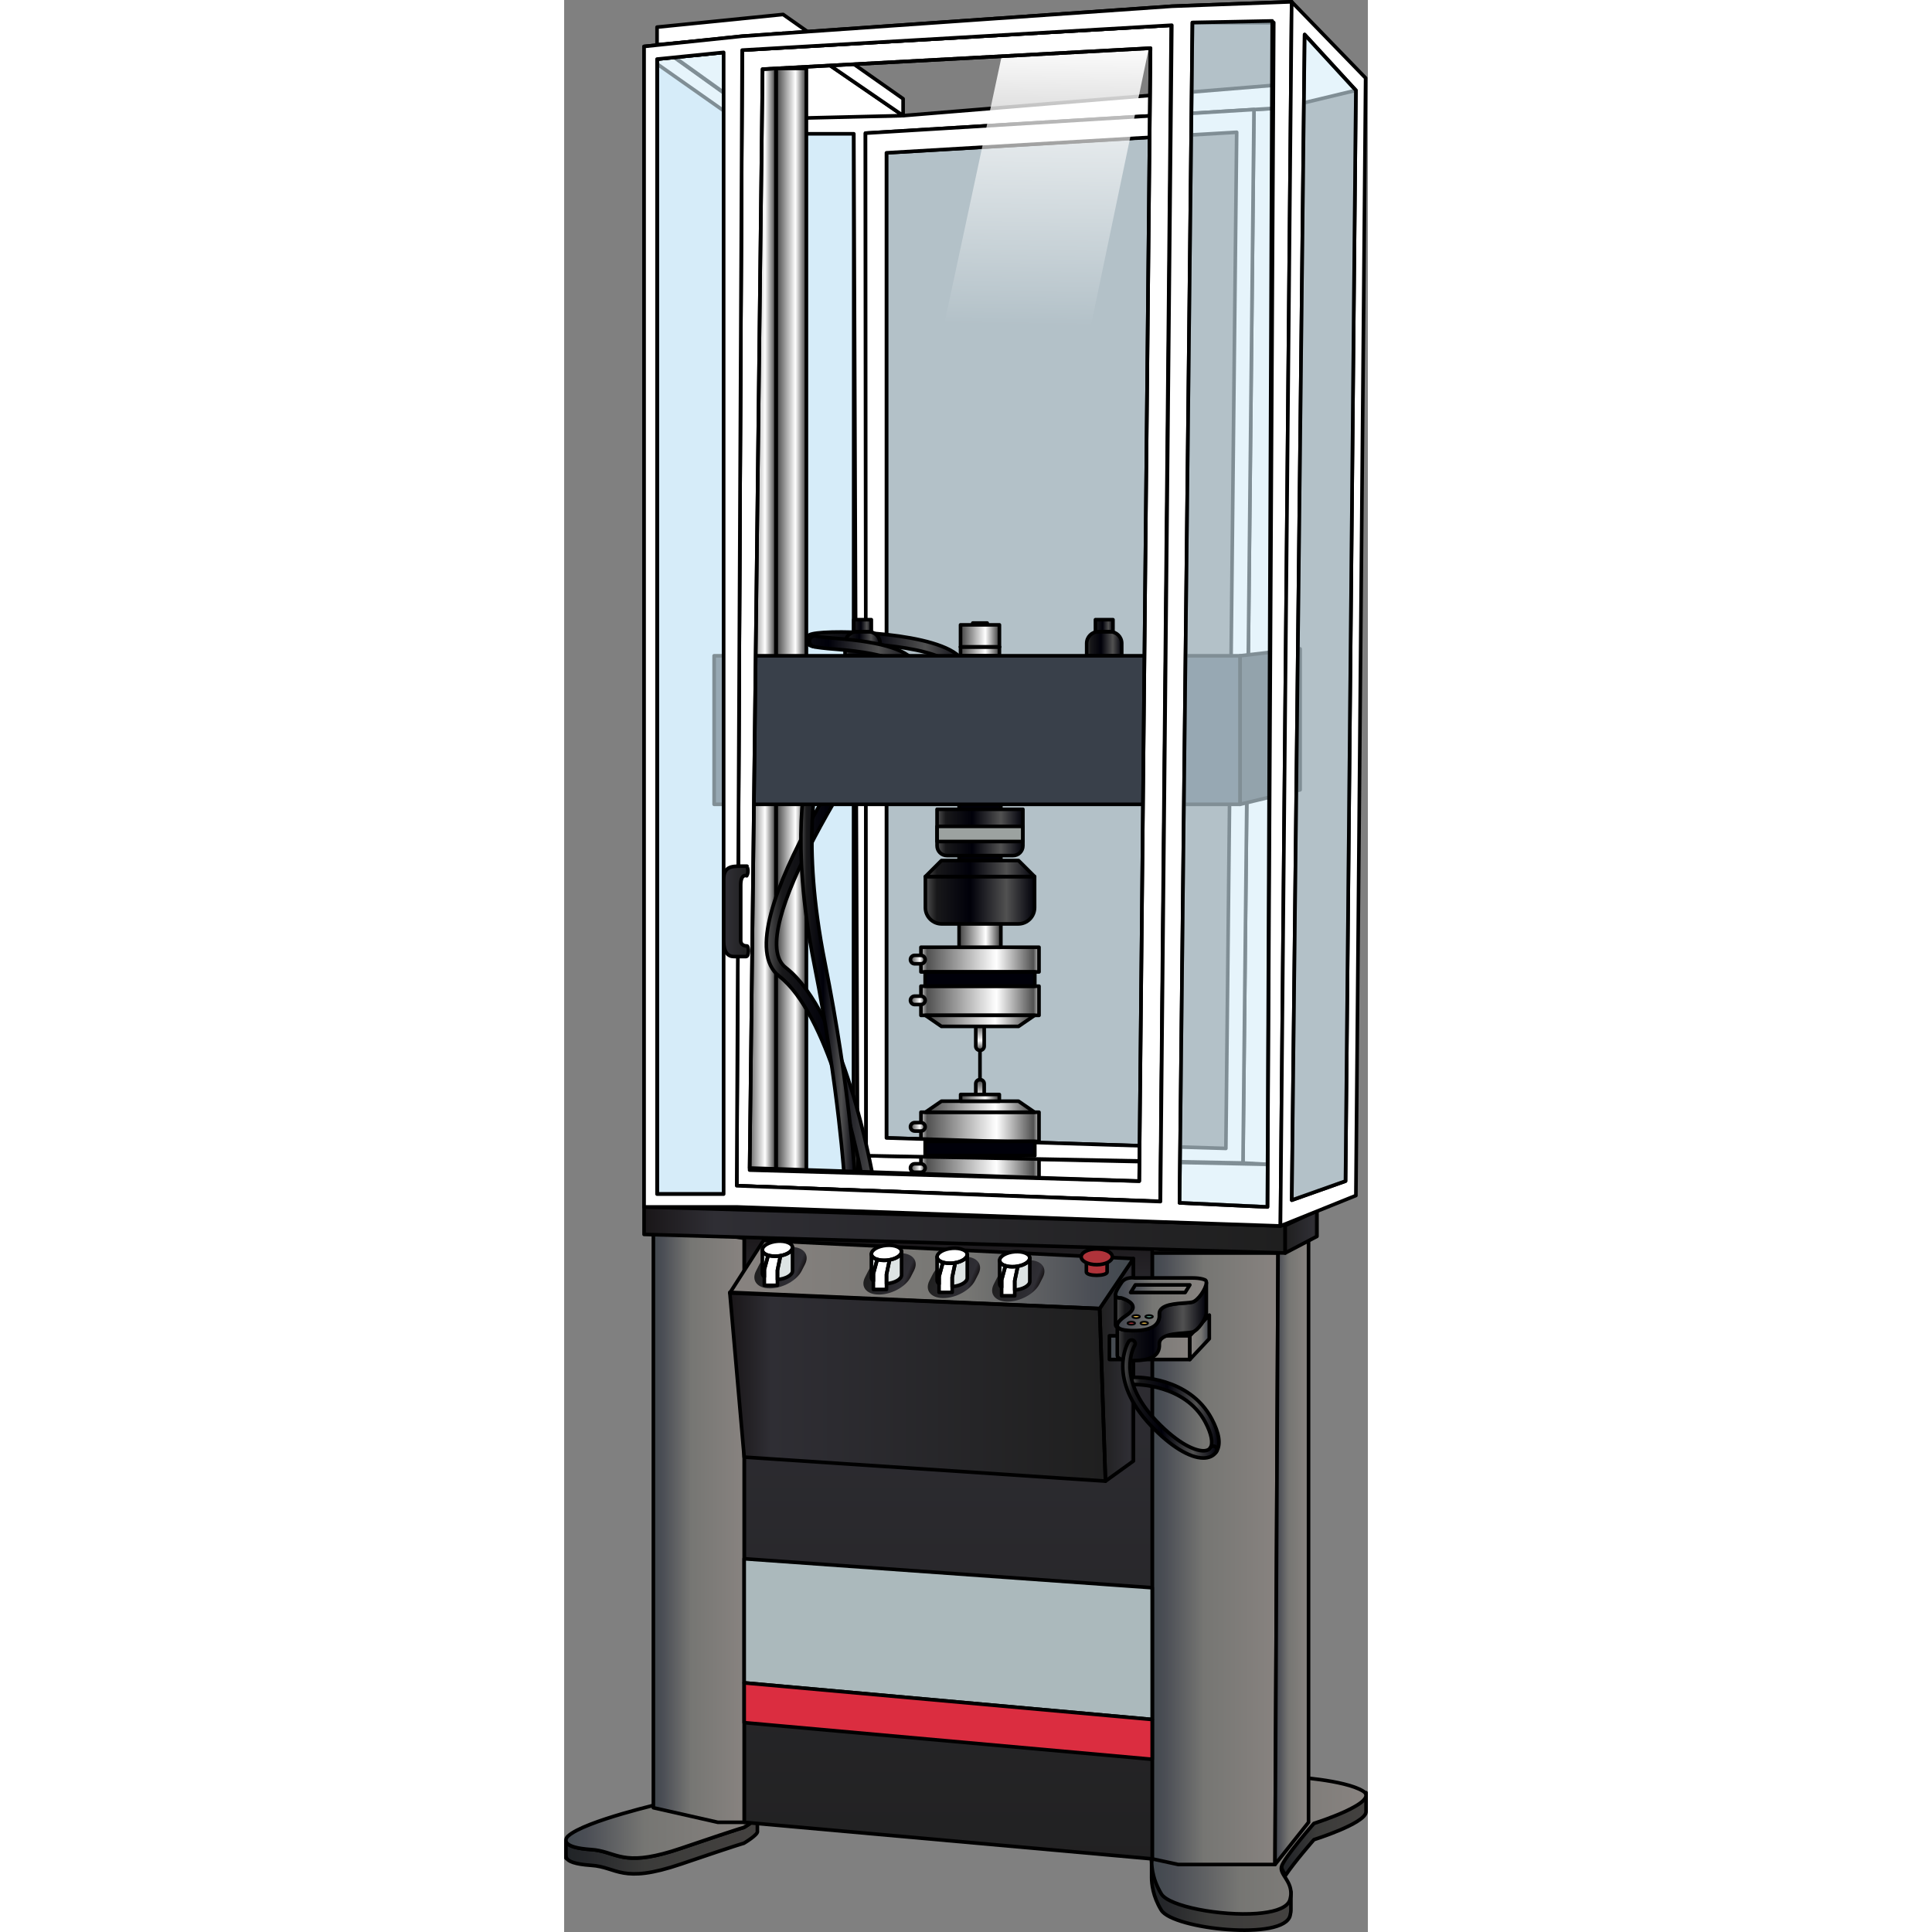 <?xml version="1.0" encoding="utf-8"?>
<!-- Created by: Science Figures, www.sciencefigures.org, Generator: Science Figures Editor -->
<svg version="1.1" id="Camada_1" xmlns="http://www.w3.org/2000/svg" xmlns:xlink="http://www.w3.org/1999/xlink" 
	 width="800px" height="800px" viewBox="0 0 223.02 536.103" enable-background="new 0 0 223.02 536.103"
	 xml:space="preserve">
<rect x="0" y="0" width="223.02" height="536.103" fill="#808080" stroke="none"/>
<g>
	<polygon fill="#D6ECF9" points="25.78,16.4 80.38,37.13 80.29,329.9 30.79,333.86 25.78,331.34 	"/>
	<polygon fill="none" stroke="#000000" stroke-linecap="round" stroke-linejoin="round" stroke-miterlimit="10" points="25.78,16.4 
		80.38,37.13 80.29,329.9 30.79,333.86 25.78,331.34 	"/>
	<polygon fill="#D6ECF9" fill-opacity="0.6" points="89.44,42.41 170.02,37.61 162.7,32.996 170.02,88.97 170.02,316.73 
		159.637,321.979 159.677,317.936 89.44,315.755 	"/>
	<polygon fill="none" stroke="#000000" stroke-linecap="round" stroke-linejoin="round" stroke-miterlimit="10" points="
		89.44,42.41 170.02,37.61 162.7,32.996 170.02,88.97 170.02,316.73 159.637,321.979 159.677,317.936 89.44,315.755 	"/>
	<linearGradient id="SVGID_1_" gradientUnits="userSpaceOnUse" x1="99.01" y1="266.27" x2="131.77" y2="266.27">
		<stop  offset="0" style="stop-color:#CACACA"/>
		<stop  offset="0.052" style="stop-color:#515151"/>
		<stop  offset="0.639" style="stop-color:#FFFFFF"/>
		<stop  offset="0.953" style="stop-color:#515151"/>
		<stop  offset="1" style="stop-color:#CACACA"/>
	</linearGradient>
	<rect x="99.01" y="262.85" fill="url(#SVGID_1_)" width="32.76" height="6.84"/>
	<linearGradient id="SVGID_2_" gradientUnits="userSpaceOnUse" x1="99.01" y1="277.7" x2="131.77" y2="277.7">
		<stop  offset="0" style="stop-color:#CACACA"/>
		<stop  offset="0.052" style="stop-color:#515151"/>
		<stop  offset="0.639" style="stop-color:#FFFFFF"/>
		<stop  offset="0.953" style="stop-color:#515151"/>
		<stop  offset="1" style="stop-color:#CACACA"/>
	</linearGradient>
	<rect x="99.01" y="273.65" fill="url(#SVGID_2_)" width="32.76" height="8.1"/>
	<rect x="100.18" y="269.69" fill="#000009" width="30.42" height="3.96"/>
	
		<rect x="99.01" y="262.85" fill="none" stroke="#000000" stroke-linecap="round" stroke-linejoin="round" stroke-miterlimit="10" width="32.76" height="6.84"/>
	
		<rect x="99.01" y="273.65" fill="none" stroke="#000000" stroke-linecap="round" stroke-linejoin="round" stroke-miterlimit="10" width="32.76" height="8.1"/>
	
		<rect x="100.18" y="269.69" fill="none" stroke="#000000" stroke-linecap="round" stroke-linejoin="round" stroke-miterlimit="10" width="30.42" height="3.96"/>
	<rect x="109.6" y="223.19" fill="#000009" width="11.58" height="15.6"/>
	
		<rect x="109.6" y="223.19" fill="none" stroke="#000000" stroke-linecap="round" stroke-linejoin="round" stroke-miterlimit="10" width="11.58" height="15.6"/>
	<linearGradient id="SVGID_3_" gradientUnits="userSpaceOnUse" x1="109.6" y1="255.05" x2="121.18" y2="255.05">
		<stop  offset="0" style="stop-color:#CACACA"/>
		<stop  offset="0.052" style="stop-color:#515151"/>
		<stop  offset="0.639" style="stop-color:#FFFFFF"/>
		<stop  offset="0.953" style="stop-color:#515151"/>
		<stop  offset="1" style="stop-color:#CACACA"/>
	</linearGradient>
	<rect x="109.6" y="247.25" fill="url(#SVGID_3_)" width="11.58" height="15.6"/>
	
		<rect x="109.6" y="247.25" fill="none" stroke="#000000" stroke-linecap="round" stroke-linejoin="round" stroke-miterlimit="10" width="11.58" height="15.6"/>
	<linearGradient id="SVGID_4_" gradientUnits="userSpaceOnUse" x1="109.995" y1="177.68" x2="120.785" y2="177.68">
		<stop  offset="0" style="stop-color:#CACACA"/>
		<stop  offset="0.052" style="stop-color:#515151"/>
		<stop  offset="0.639" style="stop-color:#FFFFFF"/>
		<stop  offset="0.953" style="stop-color:#515151"/>
		<stop  offset="1" style="stop-color:#CACACA"/>
	</linearGradient>
	
		<rect x="109.994" y="173.39" fill="url(#SVGID_4_)" stroke="#000000" stroke-linecap="round" stroke-linejoin="round" stroke-miterlimit="10" width="10.791" height="8.58"/>
	<linearGradient id="SVGID_5_" gradientUnits="userSpaceOnUse" x1="103.48" y1="230.99" x2="127.3" y2="230.99">
		<stop  offset="0" style="stop-color:#515151"/>
		<stop  offset="0.103" style="stop-color:#18181A"/>
		<stop  offset="0.411" style="stop-color:#000009"/>
		<stop  offset="0.743" style="stop-color:#515151"/>
		<stop  offset="1" style="stop-color:#000009"/>
	</linearGradient>
	<path fill="url(#SVGID_5_)" d="M124.57,237.41h-18.36c-1.508,0-2.73-1.222-2.73-2.73v-10.11h23.82v10.11
		C127.3,236.188,126.078,237.41,124.57,237.41z"/>
	<rect x="103.48" y="229.31" fill="#9CA2A0" width="23.82" height="4.2"/>
	<path fill="none" stroke="#000000" stroke-linecap="round" stroke-linejoin="round" stroke-miterlimit="10" d="M124.57,237.41
		h-18.36c-1.508,0-2.73-1.222-2.73-2.73v-10.11h23.82v10.11C127.3,236.188,126.078,237.41,124.57,237.41z"/>
	
		<rect x="103.48" y="229.31" fill="none" stroke="#000000" stroke-linecap="round" stroke-linejoin="round" stroke-miterlimit="10" width="23.82" height="4.2"/>
	<linearGradient id="SVGID_6_" gradientUnits="userSpaceOnUse" x1="100.24" y1="249.8" x2="130.54" y2="249.8">
		<stop  offset="0" style="stop-color:#515151"/>
		<stop  offset="0.103" style="stop-color:#18181A"/>
		<stop  offset="0.411" style="stop-color:#000009"/>
		<stop  offset="0.743" style="stop-color:#515151"/>
		<stop  offset="1" style="stop-color:#000009"/>
	</linearGradient>
	<path fill="url(#SVGID_6_)" d="M126.01,256.37h-21.24c-2.502,0-4.53-2.028-4.53-4.53v-8.61h30.3v8.61
		C130.54,254.342,128.512,256.37,126.01,256.37z"/>
	<path fill="none" stroke="#000000" stroke-linecap="round" stroke-linejoin="round" stroke-miterlimit="10" d="M126.01,256.37
		h-21.24c-2.502,0-4.53-2.028-4.53-4.53v-8.61h30.3v8.61C130.54,254.342,128.512,256.37,126.01,256.37z"/>
	<linearGradient id="SVGID_7_" gradientUnits="userSpaceOnUse" x1="100.24" y1="241.01" x2="130.54" y2="241.01">
		<stop  offset="0" style="stop-color:#515151"/>
		<stop  offset="0.103" style="stop-color:#18181A"/>
		<stop  offset="0.411" style="stop-color:#000009"/>
		<stop  offset="0.743" style="stop-color:#515151"/>
		<stop  offset="1" style="stop-color:#000009"/>
	</linearGradient>
	<polygon fill="url(#SVGID_7_)" points="126.085,238.79 104.695,238.79 100.24,243.23 130.54,243.23 	"/>
	<polygon fill="none" stroke="#000000" stroke-linecap="round" stroke-linejoin="round" stroke-miterlimit="10" points="
		126.085,238.79 104.695,238.79 100.24,243.23 130.54,243.23 	"/>
	
		<linearGradient id="SVGID_8_" gradientUnits="userSpaceOnUse" x1="-3057.199" y1="-2173.744" x2="-3049.669" y2="-2173.744" gradientTransform="matrix(6.123234e-17 1 -1 6.123234e-17 -2058.354 3341.139)">
		<stop  offset="0" style="stop-color:#CACACA"/>
		<stop  offset="0.052" style="stop-color:#515151"/>
		<stop  offset="0.639" style="stop-color:#FFFFFF"/>
		<stop  offset="0.953" style="stop-color:#515151"/>
		<stop  offset="1" style="stop-color:#CACACA"/>
	</linearGradient>
	<path fill="url(#SVGID_8_)" d="M114.22,290.3v-5.19c0-0.646,0.524-1.17,1.17-1.17h0c0.646,0,1.17,0.524,1.17,1.17v5.19
		c0,0.646-0.524,1.17-1.17,1.17h0C114.744,291.47,114.22,290.946,114.22,290.3z"/>
	<path fill="none" stroke="#000000" stroke-linecap="round" stroke-linejoin="round" stroke-miterlimit="10" d="M114.22,290.3v-5.19
		c0-0.646,0.524-1.17,1.17-1.17h0c0.646,0,1.17,0.524,1.17,1.17v5.19c0,0.646-0.524,1.17-1.17,1.17h0
		C114.744,291.47,114.22,290.946,114.22,290.3z"/>
	
		<linearGradient id="SVGID_9_" gradientUnits="userSpaceOnUse" x1="-3041.569" y1="-2173.744" x2="-3034.039" y2="-2173.744" gradientTransform="matrix(6.123234e-17 1 -1 6.123234e-17 -2058.354 3341.139)">
		<stop  offset="0" style="stop-color:#CACACA"/>
		<stop  offset="0.052" style="stop-color:#515151"/>
		<stop  offset="0.639" style="stop-color:#FFFFFF"/>
		<stop  offset="0.953" style="stop-color:#515151"/>
		<stop  offset="1" style="stop-color:#CACACA"/>
	</linearGradient>
	<path fill="url(#SVGID_9_)" d="M114.22,305.93v-5.19c0-0.646,0.524-1.17,1.17-1.17h0c0.646,0,1.17,0.524,1.17,1.17v5.19
		c0,0.646-0.524,1.17-1.17,1.17h0C114.744,307.1,114.22,306.576,114.22,305.93z"/>
	<path fill="none" stroke="#000000" stroke-linecap="round" stroke-linejoin="round" stroke-miterlimit="10" d="M114.22,305.93
		v-5.19c0-0.646,0.524-1.17,1.17-1.17h0c0.646,0,1.17,0.524,1.17,1.17v5.19c0,0.646-0.524,1.17-1.17,1.17h0
		C114.744,307.1,114.22,306.576,114.22,305.93z"/>
	
		<linearGradient id="SVGID_10_" gradientUnits="userSpaceOnUse" x1="100.24" y1="995.485" x2="130.54" y2="995.485" gradientTransform="matrix(1 0 0 -1 0 1278.765)">
		<stop  offset="0" style="stop-color:#CACACA"/>
		<stop  offset="0.052" style="stop-color:#515151"/>
		<stop  offset="0.639" style="stop-color:#FFFFFF"/>
		<stop  offset="0.953" style="stop-color:#515151"/>
		<stop  offset="1" style="stop-color:#CACACA"/>
	</linearGradient>
	<polygon fill="url(#SVGID_10_)" points="126.085,284.81 104.695,284.81 100.24,281.75 130.54,281.75 	"/>
	<polygon fill="none" stroke="#000000" stroke-linecap="round" stroke-linejoin="round" stroke-miterlimit="10" points="
		126.085,284.81 104.695,284.81 100.24,281.75 130.54,281.75 	"/>
	<polygon fill="#FFFFFF" points="191.421,30.391 188.37,322.71 195.16,323.09 199.18,29.99 	"/>
	<polygon fill="none" stroke="#000000" stroke-linecap="round" stroke-linejoin="round" stroke-miterlimit="10" points="
		191.421,30.391 188.37,322.71 195.16,323.09 199.18,29.99 	"/>
	<polygon fill="#FFFFFF" stroke="#000000" stroke-linecap="round" stroke-linejoin="round" stroke-miterlimit="10" points="
		219.7,25.07 199.18,29.99 202.42,7 205.48,9.59 	"/>
	<polygon fill="#FFFFFF" points="22.18,15.199 53.38,37.13 80.38,37.13 81.46,330.77 195.82,334.91 195.16,323.09 83.787,320.69 
		83.62,36.95 200.262,29.853 202.42,23.21 94.06,32.09 60.76,32.45 52.84,31.91 26.98,13.37 	"/>
	<polygon fill="none" stroke="#000000" stroke-linecap="round" stroke-linejoin="round" stroke-miterlimit="10" points="
		22.18,15.199 53.38,37.13 80.38,37.13 81.46,330.77 195.82,334.91 195.16,323.09 83.787,320.69 83.62,36.95 200.262,29.853 
		202.42,23.21 94.06,32.09 60.76,32.45 52.84,31.91 26.98,13.37 	"/>
	
		<linearGradient id="SVGID_11_" gradientUnits="userSpaceOnUse" x1="99.01" y1="1019.815" x2="131.77" y2="1019.815" gradientTransform="matrix(1 0 0 -1 0 1343.925)">
		<stop  offset="0" style="stop-color:#CACACA"/>
		<stop  offset="0.052" style="stop-color:#515151"/>
		<stop  offset="0.639" style="stop-color:#FFFFFF"/>
		<stop  offset="0.953" style="stop-color:#515151"/>
		<stop  offset="1" style="stop-color:#CACACA"/>
	</linearGradient>
	<rect x="99.01" y="320.69" fill="url(#SVGID_11_)" width="32.76" height="6.84"/>
	
		<rect x="99.01" y="320.69" fill="none" stroke="#000000" stroke-linecap="round" stroke-linejoin="round" stroke-miterlimit="10" width="32.76" height="6.84"/>
	
		<linearGradient id="SVGID_12_" gradientUnits="userSpaceOnUse" x1="99.01" y1="1031.245" x2="131.77" y2="1031.245" gradientTransform="matrix(1 0 0 -1 0 1343.925)">
		<stop  offset="0" style="stop-color:#CACACA"/>
		<stop  offset="0.052" style="stop-color:#515151"/>
		<stop  offset="0.639" style="stop-color:#FFFFFF"/>
		<stop  offset="0.953" style="stop-color:#515151"/>
		<stop  offset="1" style="stop-color:#CACACA"/>
	</linearGradient>
	<rect x="99.01" y="308.63" fill="url(#SVGID_12_)" width="32.76" height="8.1"/>
	
		<rect x="99.01" y="308.63" fill="none" stroke="#000000" stroke-linecap="round" stroke-linejoin="round" stroke-miterlimit="10" width="32.76" height="8.1"/>
	<path fill="#FFFFFF" d="M83.62,36.95l0.17,283.74l104.58,2.02l3.051-292.319L83.62,36.95z M89.44,315.76V42.41l97.18-5.71
		l-3,281.97L89.44,315.76z"/>
	<path fill="none" stroke="#000000" stroke-linecap="round" stroke-linejoin="round" stroke-miterlimit="10" d="M83.62,36.95
		l0.17,283.74l104.58,2.02l3.051-292.319L83.62,36.95z M89.44,315.76V42.41l97.18-5.71l-3,281.97L89.44,315.76z"/>
	<rect x="100.18" y="316.73" fill="#000009" width="30.42" height="3.96"/>
	
		<rect x="100.18" y="316.73" fill="none" stroke="#000000" stroke-linecap="round" stroke-linejoin="round" stroke-miterlimit="10" width="30.42" height="3.96"/>
	
		<linearGradient id="SVGID_13_" gradientUnits="userSpaceOnUse" x1="100.24" y1="241.94" x2="130.54" y2="241.94" gradientTransform="matrix(1 0 0 1 0 65.16)">
		<stop  offset="0" style="stop-color:#CACACA"/>
		<stop  offset="0.052" style="stop-color:#515151"/>
		<stop  offset="0.639" style="stop-color:#FFFFFF"/>
		<stop  offset="0.953" style="stop-color:#515151"/>
		<stop  offset="1" style="stop-color:#CACACA"/>
	</linearGradient>
	<polygon fill="url(#SVGID_13_)" points="126.085,305.57 104.695,305.57 100.24,308.63 130.54,308.63 	"/>
	<polygon fill="none" stroke="#000000" stroke-linecap="round" stroke-linejoin="round" stroke-miterlimit="10" points="
		126.085,305.57 104.695,305.57 100.24,308.63 130.54,308.63 	"/>
	<linearGradient id="SVGID_14_" gradientUnits="userSpaceOnUse" x1="96.1" y1="277.58" x2="100.18" y2="277.58">
		<stop  offset="0" style="stop-color:#CACACA"/>
		<stop  offset="0.052" style="stop-color:#515151"/>
		<stop  offset="0.639" style="stop-color:#FFFFFF"/>
		<stop  offset="0.953" style="stop-color:#515151"/>
		<stop  offset="1" style="stop-color:#CACACA"/>
	</linearGradient>
	<path fill="url(#SVGID_14_)" d="M99.01,278.75h-1.74c-0.646,0-1.17-0.524-1.17-1.17l0,0c0-0.646,0.524-1.17,1.17-1.17h1.74
		c0.646,0,1.17,0.524,1.17,1.17l0,0C100.18,278.226,99.656,278.75,99.01,278.75z"/>
	<linearGradient id="SVGID_15_" gradientUnits="userSpaceOnUse" x1="96.1" y1="312.68" x2="100.18" y2="312.68">
		<stop  offset="0" style="stop-color:#CACACA"/>
		<stop  offset="0.052" style="stop-color:#515151"/>
		<stop  offset="0.639" style="stop-color:#FFFFFF"/>
		<stop  offset="0.953" style="stop-color:#515151"/>
		<stop  offset="1" style="stop-color:#CACACA"/>
	</linearGradient>
	<path fill="url(#SVGID_15_)" d="M99.01,313.85h-1.74c-0.646,0-1.17-0.524-1.17-1.17v0c0-0.646,0.524-1.17,1.17-1.17h1.74
		c0.646,0,1.17,0.524,1.17,1.17v0C100.18,313.326,99.656,313.85,99.01,313.85z"/>
	<linearGradient id="SVGID_16_" gradientUnits="userSpaceOnUse" x1="96.1" y1="324.11" x2="100.18" y2="324.11">
		<stop  offset="0" style="stop-color:#CACACA"/>
		<stop  offset="0.052" style="stop-color:#515151"/>
		<stop  offset="0.639" style="stop-color:#FFFFFF"/>
		<stop  offset="0.953" style="stop-color:#515151"/>
		<stop  offset="1" style="stop-color:#CACACA"/>
	</linearGradient>
	<path fill="url(#SVGID_16_)" d="M99.01,325.28h-1.74c-0.646,0-1.17-0.524-1.17-1.17l0,0c0-0.646,0.524-1.17,1.17-1.17h1.74
		c0.646,0,1.17,0.524,1.17,1.17l0,0C100.18,324.756,99.656,325.28,99.01,325.28z"/>
	<path fill="none" stroke="#000000" stroke-linecap="round" stroke-linejoin="round" stroke-miterlimit="10" d="M99.01,313.85h-1.74
		c-0.646,0-1.17-0.524-1.17-1.17v0c0-0.646,0.524-1.17,1.17-1.17h1.74c0.646,0,1.17,0.524,1.17,1.17v0
		C100.18,313.326,99.656,313.85,99.01,313.85z"/>
	<path fill="none" stroke="#000000" stroke-linecap="round" stroke-linejoin="round" stroke-miterlimit="10" d="M99.01,325.28h-1.74
		c-0.646,0-1.17-0.524-1.17-1.17l0,0c0-0.646,0.524-1.17,1.17-1.17h1.74c0.646,0,1.17,0.524,1.17,1.17l0,0
		C100.18,324.756,99.656,325.28,99.01,325.28z"/>
	<linearGradient id="SVGID_17_" gradientUnits="userSpaceOnUse" x1="96.1" y1="266.27" x2="100.18" y2="266.27">
		<stop  offset="0" style="stop-color:#CACACA"/>
		<stop  offset="0.052" style="stop-color:#515151"/>
		<stop  offset="0.639" style="stop-color:#FFFFFF"/>
		<stop  offset="0.953" style="stop-color:#515151"/>
		<stop  offset="1" style="stop-color:#CACACA"/>
	</linearGradient>
	<path fill="url(#SVGID_17_)" d="M99.01,267.44h-1.74c-0.646,0-1.17-0.524-1.17-1.17l0,0c0-0.646,0.524-1.17,1.17-1.17h1.74
		c0.646,0,1.17,0.524,1.17,1.17l0,0C100.18,266.916,99.656,267.44,99.01,267.44z"/>
	<path fill="none" stroke="#000000" stroke-linecap="round" stroke-linejoin="round" stroke-miterlimit="10" d="M99.01,278.75h-1.74
		c-0.646,0-1.17-0.524-1.17-1.17l0,0c0-0.646,0.524-1.17,1.17-1.17h1.74c0.646,0,1.17,0.524,1.17,1.17l0,0
		C100.18,278.226,99.656,278.75,99.01,278.75z"/>
	<path fill="none" stroke="#000000" stroke-linecap="round" stroke-linejoin="round" stroke-miterlimit="10" d="M99.01,267.44h-1.74
		c-0.646,0-1.17-0.524-1.17-1.17l0,0c0-0.646,0.524-1.17,1.17-1.17h1.74c0.646,0,1.17,0.524,1.17,1.17l0,0
		C100.18,266.916,99.656,267.44,99.01,267.44z"/>
	<linearGradient id="SVGID_18_" gradientUnits="userSpaceOnUse" x1="110.02" y1="304.64" x2="120.76" y2="304.64">
		<stop  offset="0" style="stop-color:#CACACA"/>
		<stop  offset="0.052" style="stop-color:#515151"/>
		<stop  offset="0.639" style="stop-color:#FFFFFF"/>
		<stop  offset="0.953" style="stop-color:#515151"/>
		<stop  offset="1" style="stop-color:#CACACA"/>
	</linearGradient>
	<rect x="110.02" y="303.71" fill="url(#SVGID_18_)" width="10.74" height="1.86"/>
	
		<rect x="110.02" y="303.71" fill="none" stroke="#000000" stroke-linecap="round" stroke-linejoin="round" stroke-miterlimit="10" width="10.74" height="1.86"/>
	<rect x="115.015" y="291.47" width="0.75" height="8.1"/>
	<linearGradient id="SVGID_19_" gradientUnits="userSpaceOnUse" x1="115.39" y1="295.52" x2="115.39" y2="295.52">
		<stop  offset="0" style="stop-color:#CACACA"/>
		<stop  offset="0.052" style="stop-color:#515151"/>
		<stop  offset="0.639" style="stop-color:#FFFFFF"/>
		<stop  offset="0.953" style="stop-color:#515151"/>
		<stop  offset="1" style="stop-color:#CACACA"/>
	</linearGradient>
	
		<line fill="url(#SVGID_19_)" stroke="#000000" stroke-linecap="round" stroke-linejoin="round" stroke-miterlimit="10" x1="115.39" y1="291.47" x2="115.39" y2="299.57"/>
	<g>
		<path d="M120.786,180.01h-10.791c-0.276,0-0.5-0.224-0.5-0.5s0.224-0.5,0.5-0.5h10.791c0.276,0,0.5,0.224,0.5,0.5
			S121.062,180.01,120.786,180.01z"/>
	</g>
	
		<line fill="none" stroke="#000000" stroke-linecap="round" stroke-linejoin="round" stroke-miterlimit="10" x1="109.994" y1="179.51" x2="120.785" y2="179.51"/>
	<g>
		<path d="M117.394,173.39h-4.008c-0.103,0-0.186-0.224-0.186-0.5s0.083-0.5,0.186-0.5h4.008c0.103,0,0.186,0.224,0.186,0.5
			S117.497,173.39,117.394,173.39z"/>
	</g>
	
		<line fill="none" stroke="#000000" stroke-linecap="round" stroke-linejoin="round" stroke-miterlimit="10" x1="113.386" y1="172.89" x2="117.394" y2="172.89"/>
	<polygon fill="#FFFFFF" points="60.786,9.248 25.78,12.41 54.581,33.039 94.06,32.09 	"/>
	<polygon fill="none" stroke="#000000" stroke-linecap="round" stroke-linejoin="round" stroke-miterlimit="10" points="
		60.786,9.248 25.78,12.41 54.581,33.039 94.06,32.09 	"/>
	<g>
		<linearGradient id="SVGID_20_" gradientUnits="userSpaceOnUse" x1="67.223" y1="182.241" x2="111.657" y2="182.241">
			<stop  offset="0" style="stop-color:#515151"/>
			<stop  offset="0.103" style="stop-color:#18181A"/>
			<stop  offset="0.411" style="stop-color:#000009"/>
			<stop  offset="0.743" style="stop-color:#515151"/>
			<stop  offset="1" style="stop-color:#000009"/>
		</linearGradient>
		<path fill="url(#SVGID_20_)" d="M109.996,189.11c-0.131,0-0.265-0.017-0.397-0.054c-0.799-0.219-1.269-1.044-1.05-1.843
			c0.202-0.736,0.266-1.736-1.041-2.939c-5.985-5.509-30.016-6.338-36.568-5.71c-0.282,0.646-0.997,1.02-1.706,0.86
			c-0.585-0.133-1.802-0.408-1.99-1.587c-0.105-0.66,0.204-1.295,0.808-1.657c2.749-1.648,32.239-1.185,40.769,5.287
			c3.02,2.291,3.092,4.82,2.622,6.539C111.259,188.673,110.654,189.11,109.996,189.11z"/>
	</g>
	<g>
		<path fill="none" stroke="#000000" stroke-linecap="round" stroke-linejoin="round" stroke-miterlimit="10" d="M109.996,189.11
			c-0.131,0-0.265-0.017-0.397-0.054c-0.799-0.219-1.269-1.044-1.05-1.843c0.202-0.736,0.266-1.736-1.041-2.939
			c-5.985-5.509-30.016-6.338-36.568-5.71c-0.282,0.646-0.997,1.02-1.706,0.86c-0.585-0.133-1.802-0.408-1.99-1.587
			c-0.105-0.66,0.204-1.295,0.808-1.657c2.749-1.648,32.239-1.185,40.769,5.287c3.02,2.291,3.092,4.82,2.622,6.539
			C111.259,188.673,110.654,189.11,109.996,189.11z"/>
	</g>
	<g>
		<linearGradient id="SVGID_21_" gradientUnits="userSpaceOnUse" x1="77.95" y1="178.63" x2="87.67" y2="178.63">
			<stop  offset="0" style="stop-color:#515151"/>
			<stop  offset="0.103" style="stop-color:#18181A"/>
			<stop  offset="0.411" style="stop-color:#000009"/>
			<stop  offset="0.743" style="stop-color:#515151"/>
			<stop  offset="1" style="stop-color:#000009"/>
		</linearGradient>
		<path fill="url(#SVGID_21_)" stroke="#000000" stroke-linecap="round" stroke-linejoin="round" stroke-miterlimit="10" d="
			M84.435,175.29h-3.25c-1.787,0-3.235,1.448-3.235,3.235v3.445h9.72v-3.445C87.67,176.738,86.222,175.29,84.435,175.29z"/>
		<linearGradient id="SVGID_22_" gradientUnits="userSpaceOnUse" x1="80.38" y1="173.62" x2="85.24" y2="173.62">
			<stop  offset="0" style="stop-color:#515151"/>
			<stop  offset="0.103" style="stop-color:#18181A"/>
			<stop  offset="0.411" style="stop-color:#000009"/>
			<stop  offset="0.743" style="stop-color:#515151"/>
			<stop  offset="1" style="stop-color:#000009"/>
		</linearGradient>
		
			<rect x="80.38" y="171.95" fill="url(#SVGID_22_)" stroke="#000000" stroke-linecap="round" stroke-linejoin="round" stroke-miterlimit="10" width="4.86" height="3.34"/>
	</g>
	<g>
		<linearGradient id="SVGID_23_" gradientUnits="userSpaceOnUse" x1="145" y1="178.63" x2="154.72" y2="178.63">
			<stop  offset="0" style="stop-color:#515151"/>
			<stop  offset="0.103" style="stop-color:#18181A"/>
			<stop  offset="0.411" style="stop-color:#000009"/>
			<stop  offset="0.743" style="stop-color:#515151"/>
			<stop  offset="1" style="stop-color:#000009"/>
		</linearGradient>
		<path fill="url(#SVGID_23_)" d="M151.485,175.29h-3.25c-1.787,0-3.235,1.448-3.235,3.235v3.445h9.72v-3.445
			C154.72,176.738,153.272,175.29,151.485,175.29z"/>
		<linearGradient id="SVGID_24_" gradientUnits="userSpaceOnUse" x1="147.43" y1="173.62" x2="152.29" y2="173.62">
			<stop  offset="0" style="stop-color:#515151"/>
			<stop  offset="0.103" style="stop-color:#18181A"/>
			<stop  offset="0.411" style="stop-color:#000009"/>
			<stop  offset="0.743" style="stop-color:#515151"/>
			<stop  offset="1" style="stop-color:#000009"/>
		</linearGradient>
		<rect x="147.43" y="171.95" fill="url(#SVGID_24_)" width="4.86" height="3.34"/>
	</g>
	<g>
		<path fill="none" stroke="#000000" stroke-linecap="round" stroke-linejoin="round" stroke-miterlimit="10" d="M151.485,175.29
			h-3.25c-1.787,0-3.235,1.448-3.235,3.235v3.445h9.72v-3.445C154.72,176.738,153.272,175.29,151.485,175.29z"/>
		
			<rect x="147.43" y="171.95" fill="none" stroke="#000000" stroke-linecap="round" stroke-linejoin="round" stroke-miterlimit="10" width="4.86" height="3.34"/>
	</g>
	<linearGradient id="SVGID_25_" gradientUnits="userSpaceOnUse" x1="58.795" y1="172.335" x2="67.223" y2="172.335">
		<stop  offset="0" style="stop-color:#CACACA"/>
		<stop  offset="0.052" style="stop-color:#515151"/>
		<stop  offset="0.639" style="stop-color:#FFFFFF"/>
		<stop  offset="0.953" style="stop-color:#515151"/>
		<stop  offset="1" style="stop-color:#CACACA"/>
	</linearGradient>
	<rect x="58.795" y="18.988" fill="url(#SVGID_25_)" width="8.428" height="306.694"/>
	<linearGradient id="SVGID_26_" gradientUnits="userSpaceOnUse" x1="50.367" y1="172.335" x2="58.795" y2="172.335">
		<stop  offset="0" style="stop-color:#CACACA"/>
		<stop  offset="0.052" style="stop-color:#515151"/>
		<stop  offset="0.639" style="stop-color:#FFFFFF"/>
		<stop  offset="0.953" style="stop-color:#515151"/>
		<stop  offset="1" style="stop-color:#CACACA"/>
	</linearGradient>
	<rect x="50.367" y="18.988" fill="url(#SVGID_26_)" width="8.428" height="306.694"/>
	
		<rect x="58.795" y="18.988" fill="none" stroke="#000000" stroke-linecap="round" stroke-linejoin="round" stroke-miterlimit="10" width="8.428" height="306.694"/>
	
		<rect x="50.367" y="18.988" fill="none" stroke="#000000" stroke-linecap="round" stroke-linejoin="round" stroke-miterlimit="10" width="8.428" height="306.694"/>
	<g>
		<linearGradient id="SVGID_27_" gradientUnits="userSpaceOnUse" x1="56.112" y1="252.745" x2="97.986" y2="252.745">
			<stop  offset="0" style="stop-color:#515151"/>
			<stop  offset="0.103" style="stop-color:#18181A"/>
			<stop  offset="0.411" style="stop-color:#000009"/>
			<stop  offset="0.743" style="stop-color:#515151"/>
			<stop  offset="1" style="stop-color:#000009"/>
		</linearGradient>
		<path fill="url(#SVGID_27_)" d="M84.34,329.03H79.3c-0.829,0-1.5-0.672-1.5-1.5s0.671-1.5,1.5-1.5h3.232
			c-1.644-8.437-9.4-44.745-22.869-55.153c-16.522-12.767,29.667-76.67,34.988-83.914c0.025-0.034,0.051-0.066,0.078-0.098
			c0.06-0.077,0.441-0.609,0.148-1.282c-0.417-0.957-3.076-4.178-19.772-5.458c-2.785-0.212-4.761-0.448-5.872-0.7
			c-0.808-0.184-1.314-0.987-1.131-1.795c0.184-0.808,0.984-1.314,1.795-1.131c0.666,0.151,2.15,0.384,5.437,0.635
			c13.425,1.029,20.73,3.432,22.333,7.344c0.768,1.875-0.012,3.557-0.628,4.302c-13.995,19.064-47.575,70.426-35.542,79.725
			c16.116,12.453,23.993,56.885,24.321,58.77c0.076,0.437-0.045,0.884-0.33,1.223C85.203,328.835,84.783,329.03,84.34,329.03z"/>
	</g>
	<g>
		<path fill="none" stroke="#000000" stroke-linecap="round" stroke-linejoin="round" stroke-miterlimit="10" d="M84.34,329.03H79.3
			c-0.829,0-1.5-0.672-1.5-1.5s0.671-1.5,1.5-1.5h3.232c-1.644-8.437-9.4-44.745-22.869-55.153
			c-16.522-12.767,29.667-76.67,34.988-83.914c0.025-0.034,0.051-0.066,0.078-0.098c0.06-0.077,0.441-0.609,0.148-1.282
			c-0.417-0.957-3.076-4.178-19.772-5.458c-2.785-0.212-4.761-0.448-5.872-0.7c-0.808-0.184-1.314-0.987-1.131-1.795
			c0.184-0.808,0.984-1.314,1.795-1.131c0.666,0.151,2.15,0.384,5.437,0.635c13.425,1.029,20.73,3.432,22.333,7.344
			c0.768,1.875-0.012,3.557-0.628,4.302c-13.995,19.064-47.575,70.426-35.542,79.725c16.116,12.453,23.993,56.885,24.321,58.77
			c0.076,0.437-0.045,0.884-0.33,1.223C85.203,328.835,84.783,329.03,84.34,329.03z"/>
	</g>
	<g>
		<linearGradient id="SVGID_28_" gradientUnits="userSpaceOnUse" x1="65.696" y1="270.771" x2="80.8" y2="270.771">
			<stop  offset="0" style="stop-color:#515151"/>
			<stop  offset="0.103" style="stop-color:#18181A"/>
			<stop  offset="0.411" style="stop-color:#000009"/>
			<stop  offset="0.743" style="stop-color:#515151"/>
			<stop  offset="1" style="stop-color:#000009"/>
		</linearGradient>
		<path fill="url(#SVGID_28_)" d="M79.298,329.03c-0.789,0-1.45-0.616-1.496-1.414c-0.014-0.251-1.517-25.51-8.374-59.883
			c-6.949-34.835-2.106-53.346-1.896-54.116c0.217-0.799,1.041-1.267,1.839-1.054c0.799,0.217,1.271,1.04,1.056,1.839
			c-0.049,0.184-4.851,18.688,1.943,52.745c6.9,34.592,8.412,60.044,8.426,60.297c0.047,0.827-0.585,1.536-1.412,1.583
			C79.356,329.029,79.327,329.03,79.298,329.03z"/>
	</g>
	<g>
		<path fill="none" stroke="#000000" stroke-linecap="round" stroke-linejoin="round" stroke-miterlimit="10" d="M79.298,329.03
			c-0.789,0-1.45-0.616-1.496-1.414c-0.014-0.251-1.517-25.51-8.374-59.883c-6.949-34.835-2.106-53.346-1.896-54.116
			c0.217-0.799,1.041-1.267,1.839-1.054c0.799,0.217,1.271,1.04,1.056,1.839c-0.049,0.184-4.851,18.688,1.943,52.745
			c6.9,34.592,8.412,60.044,8.426,60.297c0.047,0.827-0.585,1.536-1.412,1.583C79.356,329.029,79.327,329.03,79.298,329.03z"/>
	</g>
	<polygon fill="#2F343A" points="187.54,223.19 204.22,219.17 204.22,180.05 187.54,181.97 	"/>
	<polygon fill="none" stroke="#000000" stroke-linecap="round" stroke-linejoin="round" stroke-miterlimit="10" points="
		187.54,223.19 204.22,219.17 204.22,180.05 187.54,181.97 	"/>
	<rect x="41.62" y="181.97" fill="#39404A" width="145.92" height="41.22"/>
	
		<rect x="41.62" y="181.97" fill="none" stroke="#000000" stroke-linecap="round" stroke-linejoin="round" stroke-miterlimit="10" width="145.92" height="41.22"/>
	<g>
		<linearGradient id="SVGID_29_" gradientUnits="userSpaceOnUse" x1="199.002" y1="508.897" x2="222.52" y2="508.897">
			<stop  offset="0" style="stop-color:#41484E"/>
			<stop  offset="0.103" style="stop-color:#4B4E55"/>
			<stop  offset="0.411" style="stop-color:#767673"/>
			<stop  offset="1" style="stop-color:#888380"/>
		</linearGradient>
		<path fill="url(#SVGID_29_)" d="M222.52,497.437v5.28c0,0.05,0,0.1-0.01,0.15c-0.44,3.21-14.45,7.61-14.45,7.61
			s-5.43,6.2-7.87,9.88c-0.73-1.14-1.39-2.11-1.13-3.16c0.6-2.4,9-12,9-12s2.74-0.86,5.83-2.1c1.92-0.76,3.97-1.67,5.59-2.62
			C221.26,499.457,222.52,498.387,222.52,497.437z"/>
		<linearGradient id="SVGID_30_" gradientUnits="userSpaceOnUse" x1="163.02" y1="525.675" x2="201.673" y2="525.675">
			<stop  offset="0" style="stop-color:#41484E"/>
			<stop  offset="0.103" style="stop-color:#4B4E55"/>
			<stop  offset="0.411" style="stop-color:#767673"/>
			<stop  offset="1" style="stop-color:#888380"/>
		</linearGradient>
		<path fill="url(#SVGID_30_)" d="M201.67,524.937v4.76c0.02,0.55-0.05,1.14-0.21,1.78c-1.56,7.2-32.52,3.84-35.76-1.44
			c-2.36-3.84-2.68-7.38-2.68-9v-5.29c0,0.87,0.09,2.3,0.55,4.03c0.32,1.25,0.84,2.66,1.65,4.14c0.15,0.28,0.31,0.56,0.48,0.84
			c2.16,3.52,16.64,6.19,26.51,5.44c4.24-0.32,7.63-1.27,8.83-3.05c0.21-0.29,0.35-0.61,0.42-0.95
			C201.57,525.757,201.64,525.337,201.67,524.937z"/>
		<path opacity="0.5" d="M222.52,497.437v5.28c0,0.05,0,0.1-0.01,0.15c-0.44,3.21-14.45,7.61-14.45,7.61s-5.43,6.2-7.87,9.88
			c-0.73-1.14-1.39-2.11-1.13-3.16c0.6-2.4,9-12,9-12s2.74-0.86,5.83-2.1c1.92-0.76,3.97-1.67,5.59-2.62
			C221.26,499.457,222.52,498.387,222.52,497.437z"/>
		<path opacity="0.5" d="M201.67,524.937v4.76c0.02,0.55-0.05,1.14-0.21,1.78c-1.56,7.2-32.52,3.84-35.76-1.44
			c-2.36-3.84-2.68-7.38-2.68-9v-5.29c0,0.87,0.09,2.3,0.55,4.03c0.32,1.25,0.84,2.66,1.65,4.14c0.15,0.28,0.31,0.56,0.48,0.84
			c2.16,3.52,16.64,6.19,26.51,5.44c4.24-0.32,7.63-1.27,8.83-3.05c0.21-0.29,0.35-0.61,0.42-0.95
			C201.57,525.757,201.64,525.337,201.67,524.937z"/>
		<path fill="none" stroke="#000000" stroke-linecap="round" stroke-linejoin="round" stroke-miterlimit="10" d="M222.52,497.437
			v5.28c0,0.05,0,0.1-0.01,0.15c-0.44,3.21-14.45,7.61-14.45,7.61s-5.43,6.2-7.87,9.88c-0.73-1.14-1.39-2.11-1.13-3.16
			c0.6-2.4,9-12,9-12s2.74-0.86,5.83-2.1c1.92-0.76,3.97-1.67,5.59-2.62C221.26,499.457,222.52,498.387,222.52,497.437z"/>
		<path fill="none" stroke="#000000" stroke-linecap="round" stroke-linejoin="round" stroke-miterlimit="10" d="M201.67,524.937
			v4.76c0.02,0.55-0.05,1.14-0.21,1.78c-1.56,7.2-32.52,3.84-35.76-1.44c-2.36-3.84-2.68-7.38-2.68-9v-5.29
			c0,0.87,0.09,2.3,0.55,4.03c0.32,1.25,0.84,2.66,1.65,4.14c0.15,0.28,0.31,0.56,0.48,0.84c2.16,3.52,16.64,6.19,26.51,5.44
			c4.24-0.32,7.63-1.27,8.83-3.05c0.21-0.29,0.35-0.61,0.42-0.95C201.57,525.757,201.64,525.337,201.67,524.937z"/>
		<linearGradient id="SVGID_31_" gradientUnits="userSpaceOnUse" x1="163.02" y1="512.053" x2="222.52" y2="512.053">
			<stop  offset="0" style="stop-color:#41484E"/>
			<stop  offset="0.103" style="stop-color:#4B4E55"/>
			<stop  offset="0.411" style="stop-color:#767673"/>
			<stop  offset="1" style="stop-color:#888380"/>
		</linearGradient>
		<path fill="url(#SVGID_31_)" d="M222.52,498.21c0,0.95-1.26,2.02-3.04,3.04c-1.62,0.95-3.67,1.86-5.59,2.62
			c-3.09,1.24-5.83,2.1-5.83,2.1s-8.4,9.6-9,12c-0.26,1.05,0.4,2.02,1.13,3.16c0.69,1.1,1.44,2.36,1.48,4.03v0.55
			c-0.03,0.4-0.1,0.82-0.21,1.26c-0.07,0.34-0.21,0.66-0.42,0.95c-1.2,1.78-4.59,2.73-8.83,3.05c-9.87,0.75-24.35-1.92-26.51-5.44
			c-0.17-0.28-0.33-0.56-0.48-0.84c-0.81-1.48-1.33-2.89-1.65-4.14c-0.46-1.73-0.55-3.16-0.55-4.03c0-0.14,0-0.26,0.01-0.37v-0.01
			c0.01-0.37,0.03-0.57,0.03-0.57l38.76-22.56c0,0,14.64,0.84,19.8,3.96c0.5,0.3,0.77,0.62,0.86,0.96
			C222.51,498.02,222.52,498.12,222.52,498.21z"/>
		<path fill="none" stroke="#000000" stroke-linecap="round" stroke-linejoin="round" stroke-miterlimit="10" d="M222.52,498.21
			c0,0.95-1.26,2.02-3.04,3.04c-1.62,0.95-3.67,1.86-5.59,2.62c-3.09,1.24-5.83,2.1-5.83,2.1s-8.4,9.6-9,12
			c-0.26,1.05,0.4,2.02,1.13,3.16c0.69,1.1,1.44,2.36,1.48,4.03v0.55c-0.03,0.4-0.1,0.82-0.21,1.26c-0.07,0.34-0.21,0.66-0.42,0.95
			c-1.2,1.78-4.59,2.73-8.83,3.05c-9.87,0.75-24.35-1.92-26.51-5.44c-0.17-0.28-0.33-0.56-0.48-0.84c-0.81-1.48-1.33-2.89-1.65-4.14
			c-0.46-1.73-0.55-3.16-0.55-4.03c0-0.14,0-0.26,0.01-0.37v-0.01c0.01-0.37,0.03-0.57,0.03-0.57l38.76-22.56
			c0,0,14.64,0.84,19.8,3.96c0.5,0.3,0.77,0.62,0.86,0.96C222.51,498.02,222.52,498.12,222.52,498.21z"/>
		<linearGradient id="SVGID_32_" gradientUnits="userSpaceOnUse" x1="163.02" y1="516.33" x2="163.03" y2="516.33">
			<stop  offset="0" style="stop-color:#41484E"/>
			<stop  offset="0.103" style="stop-color:#4B4E55"/>
			<stop  offset="0.411" style="stop-color:#767673"/>
			<stop  offset="1" style="stop-color:#888380"/>
		</linearGradient>
		<path fill="url(#SVGID_32_)" stroke="#000000" stroke-linecap="round" stroke-linejoin="round" stroke-miterlimit="10" d="
			M163.03,516.15c-0.01,0.11-0.01,0.23-0.01,0.37v-0.38h0.01V516.15z"/>
	</g>
	<g>
		<linearGradient id="SVGID_33_" gradientUnits="userSpaceOnUse" x1="163.18" y1="432.53" x2="198.1" y2="432.53">
			<stop  offset="0" style="stop-color:#41484E"/>
			<stop  offset="0.103" style="stop-color:#4B4E55"/>
			<stop  offset="0.411" style="stop-color:#767673"/>
			<stop  offset="1" style="stop-color:#888380"/>
		</linearGradient>
		<polygon fill="url(#SVGID_33_)" points="163.18,515.81 170.38,517.37 197.26,517.37 198.1,347.69 163.18,347.69 		"/>
		<polygon fill="none" stroke="#000000" stroke-linecap="round" stroke-linejoin="round" stroke-miterlimit="10" points="
			163.18,515.81 170.38,517.37 197.26,517.37 198.1,347.69 163.18,347.69 		"/>
		<linearGradient id="SVGID_34_" gradientUnits="userSpaceOnUse" x1="197.26" y1="430.475" x2="206.56" y2="430.475">
			<stop  offset="0" style="stop-color:#41484E"/>
			<stop  offset="0.103" style="stop-color:#4B4E55"/>
			<stop  offset="0.411" style="stop-color:#767673"/>
			<stop  offset="1" style="stop-color:#888380"/>
		</linearGradient>
		<polygon fill="url(#SVGID_34_)" points="206.56,343.58 206.56,505.67 197.26,517.37 198.1,347.69 		"/>
		<polygon fill="none" stroke="#000000" stroke-linecap="round" stroke-linejoin="round" stroke-miterlimit="10" points="
			206.56,343.58 206.56,505.67 197.26,517.37 198.1,347.69 		"/>
	</g>
	<g>
		<linearGradient id="SVGID_35_" gradientUnits="userSpaceOnUse" x1="0.5" y1="511.99" x2="53.65" y2="511.99">
			<stop  offset="0" style="stop-color:#41484E"/>
			<stop  offset="0.103" style="stop-color:#4B4E55"/>
			<stop  offset="0.411" style="stop-color:#767673"/>
			<stop  offset="1" style="stop-color:#888380"/>
		</linearGradient>
		<path fill="url(#SVGID_35_)" d="M49.84,511.49c0,0-0.84,0.12-17.4,5.76s-17.64,0.84-24.9,0.36c-4.72-0.31-6.41-1.17-6.89-1.99
			c-0.08-0.13-0.12-0.26-0.15-0.39v-4.38c0.1,0.57,0.69,1.22,2.48,1.72c1.05,0.29,2.53,0.52,4.56,0.66
			c0.78,0.05,1.48,0.15,2.14,0.29c5.53,1.1,7.97,4.39,22.76-0.65c9.3-3.17,13.64-4.59,15.66-5.24c1.58-0.5,1.74-0.52,1.74-0.52
			s0.61-0.35,1.34-0.84c1-0.69,2.24-1.63,2.44-2.26v4.06C54.04,509.03,49.84,511.49,49.84,511.49z"/>
		<path opacity="0.5" d="M49.84,511.49c0,0-0.84,0.12-17.4,5.76s-17.64,0.84-24.9,0.36c-4.72-0.31-6.41-1.17-6.89-1.99
			c-0.08-0.13-0.12-0.26-0.15-0.39v-4.38c0.1,0.57,0.69,1.22,2.48,1.72c1.05,0.29,2.53,0.52,4.56,0.66
			c0.78,0.05,1.48,0.15,2.14,0.29c5.53,1.1,7.97,4.39,22.76-0.65c9.3-3.17,13.64-4.59,15.66-5.24c1.58-0.5,1.74-0.52,1.74-0.52
			s0.61-0.35,1.34-0.84c1-0.69,2.24-1.63,2.44-2.26v4.06C54.04,509.03,49.84,511.49,49.84,511.49z"/>
		<path fill="none" stroke="#000000" stroke-linecap="round" stroke-linejoin="round" stroke-miterlimit="10" d="M49.84,511.49
			c0,0-0.84,0.12-17.4,5.76s-17.64,0.84-24.9,0.36c-4.72-0.31-6.41-1.17-6.89-1.99c-0.08-0.13-0.12-0.26-0.15-0.39v-4.38
			c0.1,0.57,0.69,1.22,2.48,1.72c1.05,0.29,2.53,0.52,4.56,0.66c0.78,0.05,1.48,0.15,2.14,0.29c5.53,1.1,7.97,4.39,22.76-0.65
			c9.3-3.17,13.64-4.59,15.66-5.24c1.58-0.5,1.74-0.52,1.74-0.52s0.61-0.35,1.34-0.84c1-0.69,2.24-1.63,2.44-2.26v4.06
			C54.04,509.03,49.84,511.49,49.84,511.49z"/>
		<linearGradient id="SVGID_36_" gradientUnits="userSpaceOnUse" x1="0.5" y1="507.902" x2="53.65" y2="507.902">
			<stop  offset="0" style="stop-color:#41484E"/>
			<stop  offset="0.103" style="stop-color:#4B4E55"/>
			<stop  offset="0.411" style="stop-color:#767673"/>
			<stop  offset="1" style="stop-color:#888380"/>
		</linearGradient>
		<path fill="url(#SVGID_36_)" d="M53.62,504.01c-0.2,0.63-1.44,1.57-2.44,2.26c-0.73,0.49-1.34,0.84-1.34,0.84
			s-0.16,0.02-1.74,0.52c-2.02,0.65-6.36,2.07-15.66,5.24c-14.79,5.04-17.23,1.75-22.76,0.65c-0.66-0.14-1.36-0.24-2.14-0.29
			c-2.03-0.14-3.51-0.37-4.56-0.66c-1.79-0.5-2.38-1.15-2.48-1.72v-0.32c0.07-0.58,0.56-1.02,0.56-1.02
			c4.62-4.26,26.88-9.3,26.88-9.3l21.48,0.78c0,0,3.78,1.74,4.2,2.7C53.66,503.78,53.66,503.89,53.62,504.01z"/>
		<path fill="none" stroke="#000000" stroke-linecap="round" stroke-linejoin="round" stroke-miterlimit="10" d="M53.62,504.01
			c-0.2,0.63-1.44,1.57-2.44,2.26c-0.73,0.49-1.34,0.84-1.34,0.84s-0.16,0.02-1.74,0.52c-2.02,0.65-6.36,2.07-15.66,5.24
			c-14.79,5.04-17.23,1.75-22.76,0.65c-0.66-0.14-1.36-0.24-2.14-0.29c-2.03-0.14-3.51-0.37-4.56-0.66
			c-1.79-0.5-2.38-1.15-2.48-1.72v-0.32c0.07-0.58,0.56-1.02,0.56-1.02c4.62-4.26,26.88-9.3,26.88-9.3l21.48,0.78
			c0,0,3.78,1.74,4.2,2.7C53.66,503.78,53.66,503.89,53.62,504.01z"/>
		<linearGradient id="SVGID_37_" gradientUnits="userSpaceOnUse" x1="0.5" y1="515.425" x2="0.65" y2="515.425">
			<stop  offset="0" style="stop-color:#41484E"/>
			<stop  offset="0.103" style="stop-color:#4B4E55"/>
			<stop  offset="0.411" style="stop-color:#767673"/>
			<stop  offset="1" style="stop-color:#888380"/>
		</linearGradient>
		<path fill="url(#SVGID_37_)" stroke="#000000" stroke-linecap="round" stroke-linejoin="round" stroke-miterlimit="10" d="
			M0.65,515.62l-0.15-0.03v-0.36C0.53,515.36,0.57,515.49,0.65,515.62z"/>
	</g>
	<linearGradient id="SVGID_38_" gradientUnits="userSpaceOnUse" x1="106.57" y1="340.628" x2="106.57" y2="542.211">
		<stop  offset="0" style="stop-color:#191618"/>
		<stop  offset="0.109" style="stop-color:#2F2E34"/>
		<stop  offset="1" style="stop-color:#1F1F1F"/>
	</linearGradient>
	<polygon fill="url(#SVGID_38_)" points="49.96,505.67 163.18,515.81 163.18,345.38 49.96,341.78 	"/>
	<polygon fill="none" stroke="#000000" stroke-linecap="round" stroke-linejoin="round" stroke-miterlimit="10" points="
		49.96,505.67 163.18,515.81 163.18,345.38 49.96,341.78 	"/>
	<linearGradient id="SVGID_39_" gradientUnits="userSpaceOnUse" x1="24.76" y1="422.6" x2="49.96" y2="422.6">
		<stop  offset="0" style="stop-color:#41484E"/>
		<stop  offset="0.103" style="stop-color:#4B4E55"/>
		<stop  offset="0.411" style="stop-color:#767673"/>
		<stop  offset="1" style="stop-color:#888380"/>
	</linearGradient>
	<polygon fill="url(#SVGID_39_)" points="24.76,339.53 24.76,501.62 42.67,505.67 49.96,505.67 49.96,343.61 	"/>
	<polygon fill="none" stroke="#000000" stroke-linecap="round" stroke-linejoin="round" stroke-miterlimit="10" points="
		24.76,339.53 24.76,501.62 42.67,505.67 49.96,505.67 49.96,343.61 	"/>
	<polygon fill="#ABB9BC" points="163.18,477.14 49.96,466.97 49.96,432.53 163.18,440.57 	"/>
	<polygon fill="none" stroke="#000000" stroke-linecap="round" stroke-linejoin="round" stroke-miterlimit="10" points="
		163.18,477.14 49.96,466.97 49.96,432.53 163.18,440.57 	"/>
	<polygon fill="#DB2D40" points="163.18,488.18 49.96,478.01 49.96,466.97 163.18,477.14 	"/>
	<polygon fill="none" stroke="#000000" stroke-linecap="round" stroke-linejoin="round" stroke-miterlimit="10" points="
		163.18,488.18 49.96,478.01 49.96,466.97 163.18,477.14 	"/>
	<linearGradient id="SVGID_40_" gradientUnits="userSpaceOnUse" x1="45.97" y1="384.8" x2="150.22" y2="384.8">
		<stop  offset="0" style="stop-color:#191618"/>
		<stop  offset="0.109" style="stop-color:#2F2E34"/>
		<stop  offset="1" style="stop-color:#1F1F1F"/>
	</linearGradient>
	<polygon fill="url(#SVGID_40_)" points="148.6,363.11 45.97,358.61 49.96,404.33 150.22,410.99 	"/>
	
		<linearGradient id="SVGID_41_" gradientUnits="userSpaceOnUse" x1="-5487.793" y1="380.12" x2="-5478.433" y2="380.12" gradientTransform="matrix(-1 0 0 1 -5329.833 0)">
		<stop  offset="0" style="stop-color:#191618"/>
		<stop  offset="0.109" style="stop-color:#2F2E34"/>
		<stop  offset="1" style="stop-color:#1F1F1F"/>
	</linearGradient>
	<polygon fill="url(#SVGID_41_)" points="148.6,363.11 157.96,349.25 157.96,405.41 150.22,410.99 	"/>
	<polygon fill="none" stroke="#000000" stroke-linecap="round" stroke-linejoin="round" stroke-miterlimit="10" points="
		148.6,363.11 157.96,349.25 157.96,405.41 150.22,410.99 	"/>
	<linearGradient id="SVGID_42_" gradientUnits="userSpaceOnUse" x1="157.96" y1="353.66" x2="45.97" y2="353.66">
		<stop  offset="0" style="stop-color:#41484E"/>
		<stop  offset="0.103" style="stop-color:#4B4E55"/>
		<stop  offset="0.411" style="stop-color:#767673"/>
		<stop  offset="1" style="stop-color:#888380"/>
	</linearGradient>
	<polygon fill="url(#SVGID_42_)" points="148.6,363.11 157.96,349.25 55.33,344.21 45.97,358.79 	"/>
	<polygon fill="none" stroke="#000000" stroke-linecap="round" stroke-linejoin="round" stroke-miterlimit="10" points="
		148.6,363.11 45.97,358.61 49.96,404.33 150.22,410.99 	"/>
	<polygon fill="none" stroke="#000000" stroke-linecap="round" stroke-linejoin="round" stroke-miterlimit="10" points="
		148.6,363.11 157.96,349.25 55.33,344.21 45.97,358.79 	"/>
	<path fill="#AF333A" d="M150.67,352.94L150.67,352.94c0,1.245-5.76,1.277-5.76,0l0,0v-4.005h5.76V352.94z"/>
	<path fill="none" stroke="#000000" stroke-linecap="round" stroke-linejoin="round" stroke-miterlimit="10" d="M150.67,352.94
		L150.67,352.94c0,1.245-5.76,1.277-5.76,0l0,0v-4.005h5.76V352.94z"/>
	<ellipse fill="#AF333A" cx="147.79" cy="348.744" rx="4.32" ry="2.194"/>
	
		<ellipse fill="none" stroke="#000000" stroke-linecap="round" stroke-linejoin="round" stroke-miterlimit="10" cx="147.79" cy="348.744" rx="4.32" ry="2.194"/>
	<linearGradient id="SVGID_43_" gradientUnits="userSpaceOnUse" x1="151.3" y1="373.955" x2="173.62" y2="373.955">
		<stop  offset="0" style="stop-color:#41484E"/>
		<stop  offset="0.103" style="stop-color:#4B4E55"/>
		<stop  offset="0.411" style="stop-color:#767673"/>
		<stop  offset="1" style="stop-color:#888380"/>
	</linearGradient>
	<rect x="151.3" y="370.67" fill="url(#SVGID_43_)" width="22.32" height="6.57"/>
	
		<rect x="151.3" y="370.67" fill="none" stroke="#000000" stroke-linecap="round" stroke-linejoin="round" stroke-miterlimit="10" width="22.32" height="6.57"/>
	
		<linearGradient id="SVGID_44_" gradientUnits="userSpaceOnUse" x1="-5462.053" y1="371.075" x2="-5456.653" y2="371.075" gradientTransform="matrix(-1 0 0 1 -5283.033 0)">
		<stop  offset="0" style="stop-color:#41484E"/>
		<stop  offset="0.103" style="stop-color:#4B4E55"/>
		<stop  offset="0.411" style="stop-color:#767673"/>
		<stop  offset="1" style="stop-color:#888380"/>
	</linearGradient>
	<polygon fill="url(#SVGID_44_)" points="173.62,377.24 179.02,371.48 179.02,364.91 173.62,370.67 	"/>
	<polygon fill="none" stroke="#000000" stroke-linecap="round" stroke-linejoin="round" stroke-miterlimit="10" points="
		173.62,377.24 179.02,371.48 179.02,364.91 173.62,370.67 	"/>
	<g>
		<linearGradient id="SVGID_45_" gradientUnits="userSpaceOnUse" x1="157.286" y1="392.729" x2="181.705" y2="392.729">
			<stop  offset="0" style="stop-color:#515151"/>
			<stop  offset="0.103" style="stop-color:#18181A"/>
			<stop  offset="0.411" style="stop-color:#000009"/>
			<stop  offset="0.743" style="stop-color:#515151"/>
			<stop  offset="1" style="stop-color:#000009"/>
		</linearGradient>
		<path fill="url(#SVGID_45_)" d="M180.157,403.28c-0.187,0-0.375-0.052-0.543-0.161c-0.463-0.301-0.596-0.92-0.295-1.383
			c0.819-1.264,0.297-3.92-1.397-7.106c-5.661-10.646-19.477-10.442-19.613-10.449c-0.544,0.011-1.01-0.424-1.023-0.976
			c-0.014-0.553,0.422-1.011,0.974-1.024c0.619-0.019,15.179-0.242,21.428,11.51c2.132,4.01,2.584,7.168,1.309,9.134
			C180.806,403.12,180.485,403.28,180.157,403.28z"/>
	</g>
	<g>
		<path fill="none" stroke="#000000" stroke-linecap="round" stroke-linejoin="round" stroke-miterlimit="10" d="M180.157,403.28
			c-0.187,0-0.375-0.052-0.543-0.161c-0.463-0.301-0.596-0.92-0.295-1.383c0.819-1.264,0.297-3.92-1.397-7.106
			c-5.661-10.646-19.477-10.442-19.613-10.449c-0.544,0.011-1.01-0.424-1.023-0.976c-0.014-0.553,0.422-1.011,0.974-1.024
			c0.619-0.019,15.179-0.242,21.428,11.51c2.132,4.01,2.584,7.168,1.309,9.134C180.806,403.12,180.485,403.28,180.157,403.28z"/>
	</g>
	<g>
		<linearGradient id="SVGID_46_" gradientUnits="userSpaceOnUse" x1="153" y1="366.77" x2="178.2" y2="366.77">
			<stop  offset="0" style="stop-color:#515151"/>
			<stop  offset="0.103" style="stop-color:#18181A"/>
			<stop  offset="0.411" style="stop-color:#000009"/>
			<stop  offset="0.743" style="stop-color:#515151"/>
			<stop  offset="1" style="stop-color:#000009"/>
		</linearGradient>
		<path fill="url(#SVGID_46_)" d="M178.2,355.99v8.32c-0.07,1.6-2.27,4.89-3.86,5.32c-1.98,0.54-9.36-0.09-9.18,3.38
			c0.18,3.46-2.88,4.54-7.32,4.54c-2.54,0-4.22-0.41-4.34-1.34c-0.01-0.03-0.01-0.07-0.01-0.11v-7.79c-0.33-0.14-0.47-0.39-0.48-0.7
			H153v-8.37c0,0.57,0.4,0.95,1.54,0.9c0,0,3.52,0.97,3.29,2.76c0,0.02-0.01,0.05-0.01,0.07l-0.28,0.65
			c-0.25,0.39-0.7,0.83-1.39,1.29c-1.69,1.12-2.5,2.01-2.63,2.67c-0.07,0.28-0.01,0.52,0.15,0.72c0.03,0.04,0.07,0.07,0.11,0.11
			c0.42,0.4,1.28,0.65,2.47,0.75c0.48,0.05,1.01,0.07,1.59,0.07c0.78,0,1.52-0.03,2.2-0.1c2.93-0.32,4.9-1.38,5.11-3.72
			c0.02-0.23,0.02-0.48,0.01-0.73c-0.04-0.76,0.28-1.32,0.83-1.73c1.95-1.52,6.8-1.22,8.35-1.64
			C175.93,360.88,178.12,357.6,178.2,355.99z"/>
		<path fill="none" stroke="#000000" stroke-linecap="round" stroke-linejoin="round" stroke-miterlimit="10" d="M178.2,355.99v8.32
			c-0.07,1.6-2.27,4.89-3.86,5.32c-1.98,0.54-9.36-0.09-9.18,3.38c0.18,3.46-2.88,4.54-7.32,4.54c-2.54,0-4.22-0.41-4.34-1.34
			c-0.01-0.03-0.01-0.07-0.01-0.11v-7.79c-0.33-0.14-0.47-0.39-0.48-0.7H153v-8.37c0,0.57,0.4,0.95,1.54,0.9
			c0,0,3.52,0.97,3.29,2.76c0,0.02-0.01,0.05-0.01,0.07l-0.28,0.65c-0.25,0.39-0.7,0.83-1.39,1.29c-1.69,1.12-2.5,2.01-2.63,2.67
			c-0.07,0.28-0.01,0.52,0.15,0.72c0.03,0.04,0.07,0.07,0.11,0.11c0.42,0.4,1.28,0.65,2.47,0.75c0.48,0.05,1.01,0.07,1.59,0.07
			c0.78,0,1.52-0.03,2.2-0.1c2.93-0.32,4.9-1.38,5.11-3.72c0.02-0.23,0.02-0.48,0.01-0.73c-0.04-0.76,0.28-1.32,0.83-1.73
			c1.95-1.52,6.8-1.22,8.35-1.64C175.93,360.88,178.12,357.6,178.2,355.99z"/>
		<linearGradient id="SVGID_47_" gradientUnits="userSpaceOnUse" x1="153" y1="361.895" x2="178.2" y2="361.895">
			<stop  offset="0" style="stop-color:#41484E"/>
			<stop  offset="0.103" style="stop-color:#4B4E55"/>
			<stop  offset="0.411" style="stop-color:#767673"/>
			<stop  offset="1" style="stop-color:#888380"/>
		</linearGradient>
		<path fill="url(#SVGID_47_)" d="M178.2,355.79v0.2c-0.08,1.61-2.27,4.89-3.86,5.32c-1.55,0.42-6.4,0.12-8.35,1.64
			c-0.55,0.41-0.87,0.97-0.83,1.73c0.01,0.25,0.01,0.5-0.01,0.73c-0.21,2.34-2.18,3.4-5.11,3.72c-0.68,0.07-1.42,0.1-2.2,0.1
			c-0.58,0-1.11-0.02-1.59-0.07c-1.19-0.1-2.05-0.35-2.47-0.75c-0.04-0.04-0.08-0.07-0.11-0.11c-0.16-0.2-0.22-0.44-0.15-0.72
			c0.13-0.66,0.94-1.55,2.63-2.67c0.69-0.46,1.14-0.9,1.39-1.29c0.16-0.23,0.24-0.44,0.28-0.65l0.03-0.07c-0.01,0-0.01,0-0.02,0
			c0.23-1.79-3.29-2.76-3.29-2.76c-1.14,0.05-1.54-0.33-1.54-0.9c0-0.89,0.95-2.26,1.66-3.33c1.17-1.77,3.66-1.29,3.66-1.29h15.3
			c0,0,2.85-0.12,4.23,0.54C178.08,355.27,178.19,355.49,178.2,355.79z"/>
		<path fill="none" stroke="#000000" stroke-linecap="round" stroke-linejoin="round" stroke-miterlimit="10" d="M178.2,355.79v0.2
			c-0.08,1.61-2.27,4.89-3.86,5.32c-1.55,0.42-6.4,0.12-8.35,1.64c-0.55,0.41-0.87,0.97-0.83,1.73c0.01,0.25,0.01,0.5-0.01,0.73
			c-0.21,2.34-2.18,3.4-5.11,3.72c-0.68,0.07-1.42,0.1-2.2,0.1c-0.58,0-1.11-0.02-1.59-0.07c-1.19-0.1-2.05-0.35-2.47-0.75
			c-0.04-0.04-0.08-0.07-0.11-0.11c-0.16-0.2-0.22-0.44-0.15-0.72c0.13-0.66,0.94-1.55,2.63-2.67c0.69-0.46,1.14-0.9,1.39-1.29
			c0.16-0.23,0.24-0.44,0.28-0.65l0.03-0.07c-0.01,0-0.01,0-0.02,0c0.23-1.79-3.29-2.76-3.29-2.76c-1.14,0.05-1.54-0.33-1.54-0.9
			c0-0.89,0.95-2.26,1.66-3.33c1.17-1.77,3.66-1.29,3.66-1.29h15.3c0,0,2.85-0.12,4.23,0.54
			C178.08,355.27,178.19,355.49,178.2,355.79z"/>
	</g>
	<g>
		<linearGradient id="SVGID_48_" gradientUnits="userSpaceOnUse" x1="155.015" y1="388.203" x2="181.158" y2="388.203">
			<stop  offset="0" style="stop-color:#515151"/>
			<stop  offset="0.103" style="stop-color:#18181A"/>
			<stop  offset="0.411" style="stop-color:#000009"/>
			<stop  offset="0.743" style="stop-color:#515151"/>
			<stop  offset="1" style="stop-color:#000009"/>
		</linearGradient>
		<path fill="url(#SVGID_48_)" d="M177.368,404.576c-3.787,0-9.145-3.283-14.498-8.917c-12.357-13.008-6.503-22.936-6.248-23.352
			c0.29-0.471,0.905-0.617,1.375-0.33c0.47,0.288,0.618,0.901,0.332,1.372c-0.224,0.373-5.252,9.098,5.991,20.933
			c6.135,6.457,11.066,8.504,13.426,8.276c0.744-0.068,1.258-0.338,1.573-0.822c0.3-0.465,0.918-0.598,1.383-0.295
			c0.463,0.301,0.595,0.92,0.294,1.383c-0.651,1.004-1.712,1.602-3.067,1.727C177.747,404.567,177.559,404.576,177.368,404.576z"/>
	</g>
	<g>
		<path fill="none" stroke="#000000" stroke-linecap="round" stroke-linejoin="round" stroke-miterlimit="10" d="M177.368,404.576
			c-3.787,0-9.145-3.283-14.498-8.917c-12.357-13.008-6.503-22.936-6.248-23.352c0.29-0.471,0.905-0.617,1.375-0.33
			c0.47,0.288,0.618,0.901,0.332,1.372c-0.224,0.373-5.252,9.098,5.991,20.933c6.135,6.457,11.066,8.504,13.426,8.276
			c0.744-0.068,1.258-0.338,1.573-0.822c0.3-0.465,0.918-0.598,1.383-0.295c0.463,0.301,0.595,0.92,0.294,1.383
			c-0.651,1.004-1.712,1.602-3.067,1.727C177.747,404.567,177.559,404.576,177.368,404.576z"/>
	</g>
	<linearGradient id="SVGID_49_" gradientUnits="userSpaceOnUse" x1="157.54" y1="363.295" x2="157.82" y2="363.295">
		<stop  offset="0" style="stop-color:#515151"/>
		<stop  offset="0.103" style="stop-color:#18181A"/>
		<stop  offset="0.411" style="stop-color:#000009"/>
		<stop  offset="0.743" style="stop-color:#515151"/>
		<stop  offset="1" style="stop-color:#000009"/>
	</linearGradient>
	<path fill="url(#SVGID_49_)" d="M157.82,362.97c-0.04,0.21-0.12,0.42-0.28,0.65L157.82,362.97z"/>
	<linearGradient id="SVGID_50_" gradientUnits="userSpaceOnUse" x1="157.82" y1="362.935" x2="157.85" y2="362.935">
		<stop  offset="0" style="stop-color:#515151"/>
		<stop  offset="0.103" style="stop-color:#18181A"/>
		<stop  offset="0.411" style="stop-color:#000009"/>
		<stop  offset="0.743" style="stop-color:#515151"/>
		<stop  offset="1" style="stop-color:#000009"/>
	</linearGradient>
	<path fill="url(#SVGID_50_)" d="M157.85,362.9l-0.03,0.07c0-0.02,0.01-0.05,0.01-0.07C157.84,362.9,157.84,362.9,157.85,362.9z"/>
	<linearGradient id="SVGID_51_" gradientUnits="userSpaceOnUse" x1="157.82" y1="362.935" x2="157.85" y2="362.935">
		<stop  offset="0" style="stop-color:#515151"/>
		<stop  offset="0.103" style="stop-color:#18181A"/>
		<stop  offset="0.411" style="stop-color:#000009"/>
		<stop  offset="0.743" style="stop-color:#515151"/>
		<stop  offset="1" style="stop-color:#000009"/>
	</linearGradient>
	<path fill="url(#SVGID_51_)" d="M157.85,362.9l-0.03,0.07c0-0.02,0.01-0.05,0.01-0.07C157.84,362.9,157.84,362.9,157.85,362.9z"/>
	<linearGradient id="SVGID_52_" gradientUnits="userSpaceOnUse" x1="157.82" y1="362.935" x2="157.85" y2="362.935">
		<stop  offset="0" style="stop-color:#515151"/>
		<stop  offset="0.103" style="stop-color:#18181A"/>
		<stop  offset="0.411" style="stop-color:#000009"/>
		<stop  offset="0.743" style="stop-color:#515151"/>
		<stop  offset="1" style="stop-color:#000009"/>
	</linearGradient>
	<path fill="url(#SVGID_52_)" d="M157.85,362.9l-0.03,0.07c0-0.02,0.01-0.05,0.01-0.07C157.84,362.9,157.84,362.9,157.85,362.9z"/>
	<linearGradient id="SVGID_53_" gradientUnits="userSpaceOnUse" x1="153.49" y1="376.155" x2="153.5" y2="376.155">
		<stop  offset="0" style="stop-color:#515151"/>
		<stop  offset="0.103" style="stop-color:#18181A"/>
		<stop  offset="0.411" style="stop-color:#000009"/>
		<stop  offset="0.743" style="stop-color:#515151"/>
		<stop  offset="1" style="stop-color:#000009"/>
	</linearGradient>
	<path fill="url(#SVGID_53_)" d="M153.5,376.21h-0.01v-0.11C153.49,376.14,153.49,376.18,153.5,376.21z"/>
	<linearGradient id="SVGID_54_" gradientUnits="userSpaceOnUse" x1="157.195" y1="357.598" x2="173.62" y2="357.598">
		<stop  offset="0" style="stop-color:#41484E"/>
		<stop  offset="0.103" style="stop-color:#4B4E55"/>
		<stop  offset="0.411" style="stop-color:#767673"/>
		<stop  offset="1" style="stop-color:#888380"/>
	</linearGradient>
	<polygon fill="url(#SVGID_54_)" points="172.315,358.655 157.195,358.655 158.5,356.54 173.62,356.54 	"/>
	<polygon fill="none" stroke="#000000" stroke-linecap="round" stroke-linejoin="round" stroke-miterlimit="10" points="
		172.315,358.655 157.195,358.655 158.5,356.54 173.62,356.54 	"/>
	<ellipse fill="#AF333A" cx="157.375" cy="367.175" rx="1.035" ry="0.405"/>
	<ellipse fill="#EEBF49" cx="160.975" cy="367.175" rx="1.035" ry="0.405"/>
	<ellipse fill="#EEBF49" cx="158.715" cy="365.345" rx="1.035" ry="0.405"/>
	<ellipse fill="#53937D" cx="162.315" cy="365.345" rx="1.035" ry="0.405"/>
	
		<ellipse fill="none" stroke="#000000" stroke-width="0.5" stroke-linecap="round" stroke-linejoin="round" stroke-miterlimit="10" cx="157.375" cy="367.175" rx="1.035" ry="0.405"/>
	
		<ellipse fill="none" stroke="#000000" stroke-width="0.5" stroke-linecap="round" stroke-linejoin="round" stroke-miterlimit="10" cx="160.975" cy="367.175" rx="1.035" ry="0.405"/>
	
		<ellipse fill="none" stroke="#000000" stroke-width="0.5" stroke-linecap="round" stroke-linejoin="round" stroke-miterlimit="10" cx="158.715" cy="365.345" rx="1.035" ry="0.405"/>
	
		<ellipse fill="none" stroke="#000000" stroke-width="0.5" stroke-linecap="round" stroke-linejoin="round" stroke-miterlimit="10" cx="162.315" cy="365.345" rx="1.035" ry="0.405"/>
	<linearGradient id="SVGID_55_" gradientUnits="userSpaceOnUse" x1="22.18" y1="341.3" x2="200.08" y2="341.3">
		<stop  offset="0" style="stop-color:#191618"/>
		<stop  offset="0.109" style="stop-color:#2F2E34"/>
		<stop  offset="1" style="stop-color:#1F1F1F"/>
	</linearGradient>
	<polygon fill="url(#SVGID_55_)" points="22.18,342.53 200.08,347.69 200.08,340.07 22.18,334.91 	"/>
	<polygon fill="none" stroke="#000000" stroke-linecap="round" stroke-linejoin="round" stroke-miterlimit="10" points="
		22.18,342.53 200.08,347.69 200.08,340.07 22.18,334.91 	"/>
	
		<linearGradient id="SVGID_56_" gradientUnits="userSpaceOnUse" x1="-5439.013" y1="341.825" x2="-5430.193" y2="341.825" gradientTransform="matrix(-1 0 0 1 -5230.113 0)">
		<stop  offset="0" style="stop-color:#191618"/>
		<stop  offset="0.109" style="stop-color:#2F2E34"/>
		<stop  offset="1" style="stop-color:#1F1F1F"/>
	</linearGradient>
	<polygon fill="url(#SVGID_56_)" points="208.9,343.07 200.08,347.69 200.08,340.07 208.9,335.96 	"/>
	<polygon fill="none" stroke="#000000" stroke-linecap="round" stroke-linejoin="round" stroke-miterlimit="10" points="
		208.9,343.07 200.08,347.69 200.08,340.07 208.9,335.96 	"/>
	<polygon fill="#FFFFFF" points="94.06,32.09 60.786,9.248 25.78,12.41 25.78,7.523 60.76,4.01 94.06,27.41 	"/>
	<polygon fill="none" stroke="#000000" stroke-linecap="round" stroke-linejoin="round" stroke-miterlimit="10" points="
		94.06,32.09 60.786,9.248 25.78,12.41 25.78,7.523 60.76,4.01 94.06,27.41 	"/>
	<polygon fill="#D6ECF9" fill-opacity="0.6" points="44.26,14.54 44.26,331.34 25.78,331.34 25.78,16.4 	"/>
	<polygon fill="none" stroke="#000000" stroke-linecap="round" stroke-linejoin="round" stroke-miterlimit="10" points="
		44.26,14.54 44.26,331.34 25.78,331.34 25.78,16.4 	"/>
	<linearGradient id="SVGID_57_" gradientUnits="userSpaceOnUse" x1="130.787" y1="11.09" x2="129.502" y2="90.312">
		<stop  offset="0" style="stop-color:#FFFFFF"/>
		<stop  offset="1" style="stop-color:#FFFFFF;stop-opacity:0"/>
	</linearGradient>
	<polygon fill="url(#SVGID_57_)" points="138.324,127.983 97.324,127.983 121.324,15.983 162.324,12.983 	"/>
	<path fill="#FFFFFF" d="M49.42,13.91l-1.56,315.12l117.548,4.32L168.46,7.01L49.42,13.91z M159.58,327.74l-108.111-3.06
		L55.06,19.19l107.64-5.82L159.58,327.74z"/>
	<path fill="none" stroke="#000000" stroke-linecap="round" stroke-linejoin="round" stroke-miterlimit="10" d="M49.42,13.91
		l-1.56,315.12l117.548,4.32L168.46,7.01L49.42,13.91z M159.58,327.74l-108.111-3.06L55.06,19.19l107.64-5.82L159.58,327.74z"/>
	<polygon fill="none" stroke="#000000" stroke-linecap="round" stroke-linejoin="round" stroke-miterlimit="10" points="
		162.7,13.37 159.58,327.74 51.476,324.11 55.06,19.19 	"/>
	<path fill="none" stroke="#000000" stroke-linecap="round" stroke-linejoin="round" stroke-miterlimit="10" d="M168.67,1.73
		L49.42,10.04l-27.24,2.85v322.02h25.68l117.55,4.15l33.35,1.13L201.88,0.5L168.67,1.73z M44.26,331.34H25.78V16.4l18.48-1.86
		V331.34z M165.46,333.42l-117.57-4.39L49.4,13.91L168.61,7L165.46,333.42z M195.16,334.91l-24.4-1.14l3.58-327.51h22.56
		L195.16,334.91z"/>
	<path fill="#FFFFFF" d="M168.67,1.73L49.42,10.04l-27.24,2.85v322.02h25.68l117.55,4.15l33.35,1.13L201.88,0.5L168.67,1.73z
		 M44.26,331.34H25.78V16.4l18.48-1.86V331.34z M165.46,333.42l-117.57-4.39L49.4,13.91L168.61,7L165.46,333.42z M195.16,334.91
		l-24.4-1.14l3.58-327.51h22.56L195.16,334.91z"/>
	<path fill="none" stroke="#000000" stroke-linecap="round" stroke-linejoin="round" stroke-miterlimit="10" d="M168.67,1.73
		L49.42,10.04l-27.24,2.85v322.02h25.68l117.55,4.15l33.35,1.13L201.88,0.5L168.67,1.73z M44.26,331.34H25.78V16.4l18.48-1.86
		V331.34z M165.46,333.42l-117.57-4.39L49.4,13.91L168.61,7L165.46,333.42z M195.16,334.91l-24.4-1.14l3.58-327.51h22.56
		L195.16,334.91z"/>
	<polygon fill="#D6ECF9" fill-opacity="0.6" points="196.48,5.81 195.16,334.91 170.764,333.77 174.34,6.26 	"/>
	<polygon fill="none" stroke="#000000" stroke-linecap="round" stroke-linejoin="round" stroke-miterlimit="10" points="
		196.48,5.81 195.16,334.91 170.764,333.77 174.34,6.26 	"/>
	<path fill="#FFFFFF" d="M201.88,0.5l-3.12,339.69l20.94-8.44l2.7-310.1L201.88,0.5z M216.82,327.74l-14.91,5.286L205.48,9.59
		l14.22,15.48L216.82,327.74z"/>
	<path fill="none" stroke="#000000" stroke-linecap="round" stroke-linejoin="round" stroke-miterlimit="10" d="M201.88,0.5
		l-3.12,339.69l20.94-8.44l2.7-310.1L201.88,0.5z M216.82,327.74l-14.91,5.286L205.48,9.59l14.22,15.48L216.82,327.74z"/>
	<polygon fill="#D6ECF9" fill-opacity="0.6" points="219.7,25.07 216.82,327.74 201.91,333.026 205.48,9.59 	"/>
	<polygon fill="none" stroke="#000000" stroke-linecap="round" stroke-linejoin="round" stroke-miterlimit="10" points="
		219.7,25.07 216.82,327.74 201.91,333.026 205.48,9.59 	"/>
	
		<linearGradient id="SVGID_58_" gradientUnits="userSpaceOnUse" x1="-79.621" y1="338.043" x2="-92.513" y2="338.043" gradientTransform="matrix(1 0 -0.391 0.963 278.161 26.111)">
		<stop  offset="0" style="stop-color:#191618"/>
		<stop  offset="0.109" style="stop-color:#2F2E34"/>
		<stop  offset="1" style="stop-color:#1F1F1F"/>
	</linearGradient>
	<path fill="url(#SVGID_58_)" d="M57.105,357.505L57.105,357.505c-3.496,0-5.223-2.167-3.857-4.841l0.926-1.813
		c1.366-2.673,5.306-4.841,8.802-4.841h0c3.496,0,5.223,2.167,3.857,4.841l-0.926,1.813
		C64.541,355.338,60.601,357.505,57.105,357.505z"/>
	
		<linearGradient id="SVGID_59_" gradientUnits="userSpaceOnUse" x1="-48.666" y1="339.824" x2="-61.558" y2="339.824" gradientTransform="matrix(1 0 -0.391 0.963 278.161 26.111)">
		<stop  offset="0" style="stop-color:#191618"/>
		<stop  offset="0.109" style="stop-color:#2F2E34"/>
		<stop  offset="1" style="stop-color:#1F1F1F"/>
	</linearGradient>
	<path fill="url(#SVGID_59_)" d="M87.364,359.221L87.364,359.221c-3.496,0-5.223-2.167-3.857-4.841l0.926-1.813
		c1.366-2.673,5.307-4.841,8.802-4.841h0c3.496,0,5.223,2.167,3.857,4.841l-0.926,1.813
		C94.801,357.053,90.86,359.221,87.364,359.221z"/>
	
		<linearGradient id="SVGID_60_" gradientUnits="userSpaceOnUse" x1="-30.41" y1="340.837" x2="-43.302" y2="340.837" gradientTransform="matrix(1 0 -0.391 0.963 278.161 26.111)">
		<stop  offset="0" style="stop-color:#191618"/>
		<stop  offset="0.109" style="stop-color:#2F2E34"/>
		<stop  offset="1" style="stop-color:#1F1F1F"/>
	</linearGradient>
	<path fill="url(#SVGID_60_)" d="M105.224,360.197L105.224,360.197c-3.496,0-5.223-2.167-3.857-4.841l0.926-1.813
		c1.366-2.673,5.307-4.841,8.802-4.841h0c3.496,0,5.223,2.167,3.857,4.841l-0.926,1.813
		C112.661,358.03,108.72,360.197,105.224,360.197z"/>
	
		<linearGradient id="SVGID_61_" gradientUnits="userSpaceOnUse" x1="-12.154" y1="341.851" x2="-25.046" y2="341.851" gradientTransform="matrix(1 0 -0.391 0.963 278.161 26.111)">
		<stop  offset="0" style="stop-color:#191618"/>
		<stop  offset="0.109" style="stop-color:#2F2E34"/>
		<stop  offset="1" style="stop-color:#1F1F1F"/>
	</linearGradient>
	<path fill="url(#SVGID_61_)" d="M123.084,361.173L123.084,361.173c-3.496,0-5.223-2.167-3.857-4.841l0.926-1.813
		c1.366-2.673,5.306-4.841,8.802-4.841h0c3.496,0,5.223,2.167,3.857,4.841l-0.926,1.813
		C130.521,359.006,126.58,361.173,123.084,361.173z"/>
	<g>
		<path fill="#FFFFFF" d="M63.37,346.162c0,1-1.43,1.95-3.33,2.29c-0.27,0.05-0.56,0.09-0.85,0.11c-0.97,0.07-1.85-0.02-2.56-0.23
			h-0.01c-0.99-0.3-1.62-0.85-1.62-1.51c0-1.14,1.87-2.22,4.19-2.4C61.5,344.242,63.37,345.022,63.37,346.162z"/>
		<path fill="#DDE3E3" d="M63.37,346.162v6.5c0,1.14-1.87,2.22-4.18,2.4v-2.57l0.33-1.59l0.52-2.45
			C61.94,348.112,63.37,347.162,63.37,346.162z"/>
		<path fill="#FFFFFF" d="M60.04,348.452l-0.52,2.45l-0.33,1.59v4.16h-3.64v-4.4l1.07-3.92h0.01c0.71,0.21,1.59,0.3,2.56,0.23
			C59.48,348.542,59.77,348.502,60.04,348.452z"/>
		<path fill="#DDE3E3" d="M56.62,348.332l-1.07,3.92v2.05c-0.35-0.28-0.55-0.61-0.55-0.98v-6.5
			C55,347.482,55.63,348.032,56.62,348.332z"/>
	</g>
	<g>
		<path fill="none" stroke="#000000" stroke-linecap="round" stroke-linejoin="round" stroke-miterlimit="10" d="M63.37,346.162
			c0,1-1.43,1.95-3.33,2.29c-0.27,0.05-0.56,0.09-0.85,0.11c-0.97,0.07-1.85-0.02-2.56-0.23h-0.01c-0.99-0.3-1.62-0.85-1.62-1.51
			c0-1.14,1.87-2.22,4.19-2.4C61.5,344.242,63.37,345.022,63.37,346.162z"/>
		<path fill="none" stroke="#000000" stroke-linecap="round" stroke-linejoin="round" stroke-miterlimit="10" d="M63.37,346.162v6.5
			c0,1.14-1.87,2.22-4.18,2.4v-2.57l0.33-1.59l0.52-2.45C61.94,348.112,63.37,347.162,63.37,346.162z"/>
		<path fill="none" stroke="#000000" stroke-linecap="round" stroke-linejoin="round" stroke-miterlimit="10" d="M60.04,348.452
			l-0.52,2.45l-0.33,1.59v4.16h-3.64v-4.4l1.07-3.92h0.01c0.71,0.21,1.59,0.3,2.56,0.23C59.48,348.542,59.77,348.502,60.04,348.452z
			"/>
		<path fill="none" stroke="#000000" stroke-linecap="round" stroke-linejoin="round" stroke-miterlimit="10" d="M56.62,348.332
			l-1.07,3.92v2.05c-0.35-0.28-0.55-0.61-0.55-0.98v-6.5C55,347.482,55.63,348.032,56.62,348.332z"/>
	</g>
	<g>
		<path fill="#FFFFFF" d="M93.63,347.308c0,1-1.43,1.95-3.33,2.29c-0.27,0.05-0.56,0.09-0.85,0.11c-0.97,0.07-1.85-0.02-2.56-0.23
			h-0.01c-0.99-0.3-1.62-0.85-1.62-1.51c0-1.14,1.87-2.22,4.19-2.4C91.76,345.388,93.63,346.168,93.63,347.308z"/>
		<path fill="#DDE3E3" d="M93.63,347.308v6.5c0,1.14-1.87,2.22-4.18,2.4v-2.57l0.33-1.59l0.52-2.45
			C92.2,349.258,93.63,348.308,93.63,347.308z"/>
		<path fill="#FFFFFF" d="M90.3,349.598l-0.52,2.45l-0.33,1.59v4.16h-3.64v-4.4l1.07-3.92h0.01c0.71,0.21,1.59,0.3,2.56,0.23
			C89.74,349.688,90.03,349.648,90.3,349.598z"/>
		<path fill="#DDE3E3" d="M86.88,349.478l-1.07,3.92v2.05c-0.35-0.28-0.55-0.61-0.55-0.98v-6.5
			C85.26,348.628,85.89,349.178,86.88,349.478z"/>
	</g>
	<g>
		<path fill="none" stroke="#000000" stroke-linecap="round" stroke-linejoin="round" stroke-miterlimit="10" d="M93.63,347.308
			c0,1-1.43,1.95-3.33,2.29c-0.27,0.05-0.56,0.09-0.85,0.11c-0.97,0.07-1.85-0.02-2.56-0.23h-0.01c-0.99-0.3-1.62-0.85-1.62-1.51
			c0-1.14,1.87-2.22,4.19-2.4C91.76,345.388,93.63,346.168,93.63,347.308z"/>
		<path fill="none" stroke="#000000" stroke-linecap="round" stroke-linejoin="round" stroke-miterlimit="10" d="M93.63,347.308v6.5
			c0,1.14-1.87,2.22-4.18,2.4v-2.57l0.33-1.59l0.52-2.45C92.2,349.258,93.63,348.308,93.63,347.308z"/>
		<path fill="none" stroke="#000000" stroke-linecap="round" stroke-linejoin="round" stroke-miterlimit="10" d="M90.3,349.598
			l-0.52,2.45l-0.33,1.59v4.16h-3.64v-4.4l1.07-3.92h0.01c0.71,0.21,1.59,0.3,2.56,0.23C89.74,349.688,90.03,349.648,90.3,349.598z"
			/>
		<path fill="none" stroke="#000000" stroke-linecap="round" stroke-linejoin="round" stroke-miterlimit="10" d="M86.88,349.478
			l-1.07,3.92v2.05c-0.35-0.28-0.55-0.61-0.55-0.98v-6.5C85.26,348.628,85.89,349.178,86.88,349.478z"/>
	</g>
	<g>
		<path fill="#FFFFFF" d="M111.86,348.12c0,1-1.43,1.95-3.33,2.29c-0.27,0.05-0.56,0.09-0.85,0.11c-0.97,0.07-1.85-0.02-2.56-0.23
			h-0.01c-0.99-0.3-1.62-0.85-1.62-1.51c0-1.14,1.87-2.22,4.19-2.4C109.99,346.2,111.86,346.98,111.86,348.12z"/>
		<path fill="#DDE3E3" d="M111.86,348.12v6.5c0,1.14-1.87,2.22-4.18,2.4v-2.57l0.33-1.59l0.52-2.45
			C110.43,350.07,111.86,349.12,111.86,348.12z"/>
		<path fill="#FFFFFF" d="M108.53,350.41l-0.52,2.45l-0.33,1.59v4.16h-3.64v-4.4l1.07-3.92h0.01c0.71,0.21,1.59,0.3,2.56,0.23
			C107.97,350.5,108.26,350.46,108.53,350.41z"/>
		<path fill="#DDE3E3" stroke="#000000" stroke-linecap="round" stroke-linejoin="round" stroke-miterlimit="10" d="M105.11,350.29
			l-1.07,3.92v2.05c-0.35-0.28-0.55-0.61-0.55-0.98v-6.5C103.49,349.44,104.12,349.99,105.11,350.29z"/>
	</g>
	<g>
		<path fill="none" stroke="#000000" stroke-linecap="round" stroke-linejoin="round" stroke-miterlimit="10" d="M111.86,348.12
			c0,1-1.43,1.95-3.33,2.29c-0.27,0.05-0.56,0.09-0.85,0.11c-0.97,0.07-1.85-0.02-2.56-0.23h-0.01c-0.99-0.3-1.62-0.85-1.62-1.51
			c0-1.14,1.87-2.22,4.19-2.4C109.99,346.2,111.86,346.98,111.86,348.12z"/>
		<path fill="none" stroke="#000000" stroke-linecap="round" stroke-linejoin="round" stroke-miterlimit="10" d="M111.86,348.12v6.5
			c0,1.14-1.87,2.22-4.18,2.4v-2.57l0.33-1.59l0.52-2.45C110.43,350.07,111.86,349.12,111.86,348.12z"/>
		<path fill="none" stroke="#000000" stroke-linecap="round" stroke-linejoin="round" stroke-miterlimit="10" d="M108.53,350.41
			l-0.52,2.45l-0.33,1.59v4.16h-3.64v-4.4l1.07-3.92h0.01c0.71,0.21,1.59,0.3,2.56,0.23C107.97,350.5,108.26,350.46,108.53,350.41z"
			/>
		<path fill="none" d="M105.11,350.29l-1.07,3.92v2.05c-0.35-0.28-0.55-0.61-0.55-0.98v-6.5
			C103.49,349.44,104.12,349.99,105.11,350.29z"/>
	</g>
	<g>
		<path fill="#FFFFFF" d="M129.212,349.074c0,1-1.43,1.95-3.33,2.29c-0.27,0.05-0.56,0.09-0.85,0.11c-0.97,0.07-1.85-0.02-2.56-0.23
			h-0.01c-0.99-0.3-1.62-0.85-1.62-1.51c0-1.14,1.87-2.22,4.19-2.4C127.343,347.154,129.212,347.934,129.212,349.074z"/>
		<path fill="#DDE3E3" d="M129.212,349.074v6.5c0,1.14-1.87,2.22-4.18,2.4v-2.57l0.33-1.59l0.52-2.45
			C127.783,351.024,129.212,350.074,129.212,349.074z"/>
		<path fill="#FFFFFF" d="M125.883,351.364l-0.52,2.45l-0.33,1.59v4.16h-3.64v-4.4l1.07-3.92h0.01c0.71,0.21,1.59,0.3,2.56,0.23
			C125.323,351.454,125.613,351.414,125.883,351.364z"/>
		<path fill="#DDE3E3" d="M122.462,351.244l-1.07,3.92v2.05c-0.35-0.28-0.55-0.61-0.55-0.98v-6.5
			C120.843,350.394,121.472,350.944,122.462,351.244z"/>
	</g>
	<g>
		<path fill="none" stroke="#000000" stroke-linecap="round" stroke-linejoin="round" stroke-miterlimit="10" d="M129.212,349.074
			c0,1-1.43,1.95-3.33,2.29c-0.27,0.05-0.56,0.09-0.85,0.11c-0.97,0.07-1.85-0.02-2.56-0.23h-0.01c-0.99-0.3-1.62-0.85-1.62-1.51
			c0-1.14,1.87-2.22,4.19-2.4C127.343,347.154,129.212,347.934,129.212,349.074z"/>
		<path fill="none" stroke="#000000" stroke-linecap="round" stroke-linejoin="round" stroke-miterlimit="10" d="M129.212,349.074
			v6.5c0,1.14-1.87,2.22-4.18,2.4v-2.57l0.33-1.59l0.52-2.45C127.783,351.024,129.212,350.074,129.212,349.074z"/>
		<path fill="none" stroke="#000000" stroke-linecap="round" stroke-linejoin="round" stroke-miterlimit="10" d="M125.883,351.364
			l-0.52,2.45l-0.33,1.59v4.16h-3.64v-4.4l1.07-3.92h0.01c0.71,0.21,1.59,0.3,2.56,0.23
			C125.323,351.454,125.613,351.414,125.883,351.364z"/>
		<path fill="none" stroke="#000000" stroke-linecap="round" stroke-linejoin="round" stroke-miterlimit="10" d="M122.462,351.244
			l-1.07,3.92v2.05c-0.35-0.28-0.55-0.61-0.55-0.98v-6.5C120.843,350.394,121.472,350.944,122.462,351.244z"/>
	</g>
	<linearGradient id="SVGID_62_" gradientUnits="userSpaceOnUse" x1="44.255" y1="252.89" x2="51.139" y2="252.89">
		<stop  offset="0" style="stop-color:#191618"/>
		<stop  offset="0.109" style="stop-color:#2F2E34"/>
		<stop  offset="1" style="stop-color:#1F1F1F"/>
	</linearGradient>
	<path fill="url(#SVGID_62_)" d="M50.669,243.021c0,0-1.674-0.751-1.674,2.609s0,15.375,0,15.375s-0.1,1.485,1.73,1.485
		c0.54,0,0.646,2.94-0.255,2.94c-1.5,0-1.775,0-3.395,0s-2.82-1.26-2.82-4.32s0-13.44,0-17.04s2.22-3.72,4.68-3.72
		c1.936,0,1.812,0,1.812,0S51.366,241.869,50.669,243.021z"/>
	<path fill="none" stroke="#000000" stroke-linecap="round" stroke-linejoin="round" stroke-miterlimit="10" d="M50.669,243.021
		c0,0-1.674-0.751-1.674,2.609s0,15.375,0,15.375s-0.1,1.485,1.73,1.485c0.54,0,0.646,2.94-0.255,2.94c-1.5,0-1.775,0-3.395,0
		s-2.82-1.26-2.82-4.32s0-13.44,0-17.04s2.22-3.72,4.68-3.72c1.936,0,1.812,0,1.812,0S51.366,241.869,50.669,243.021z"/>
</g>
</svg>